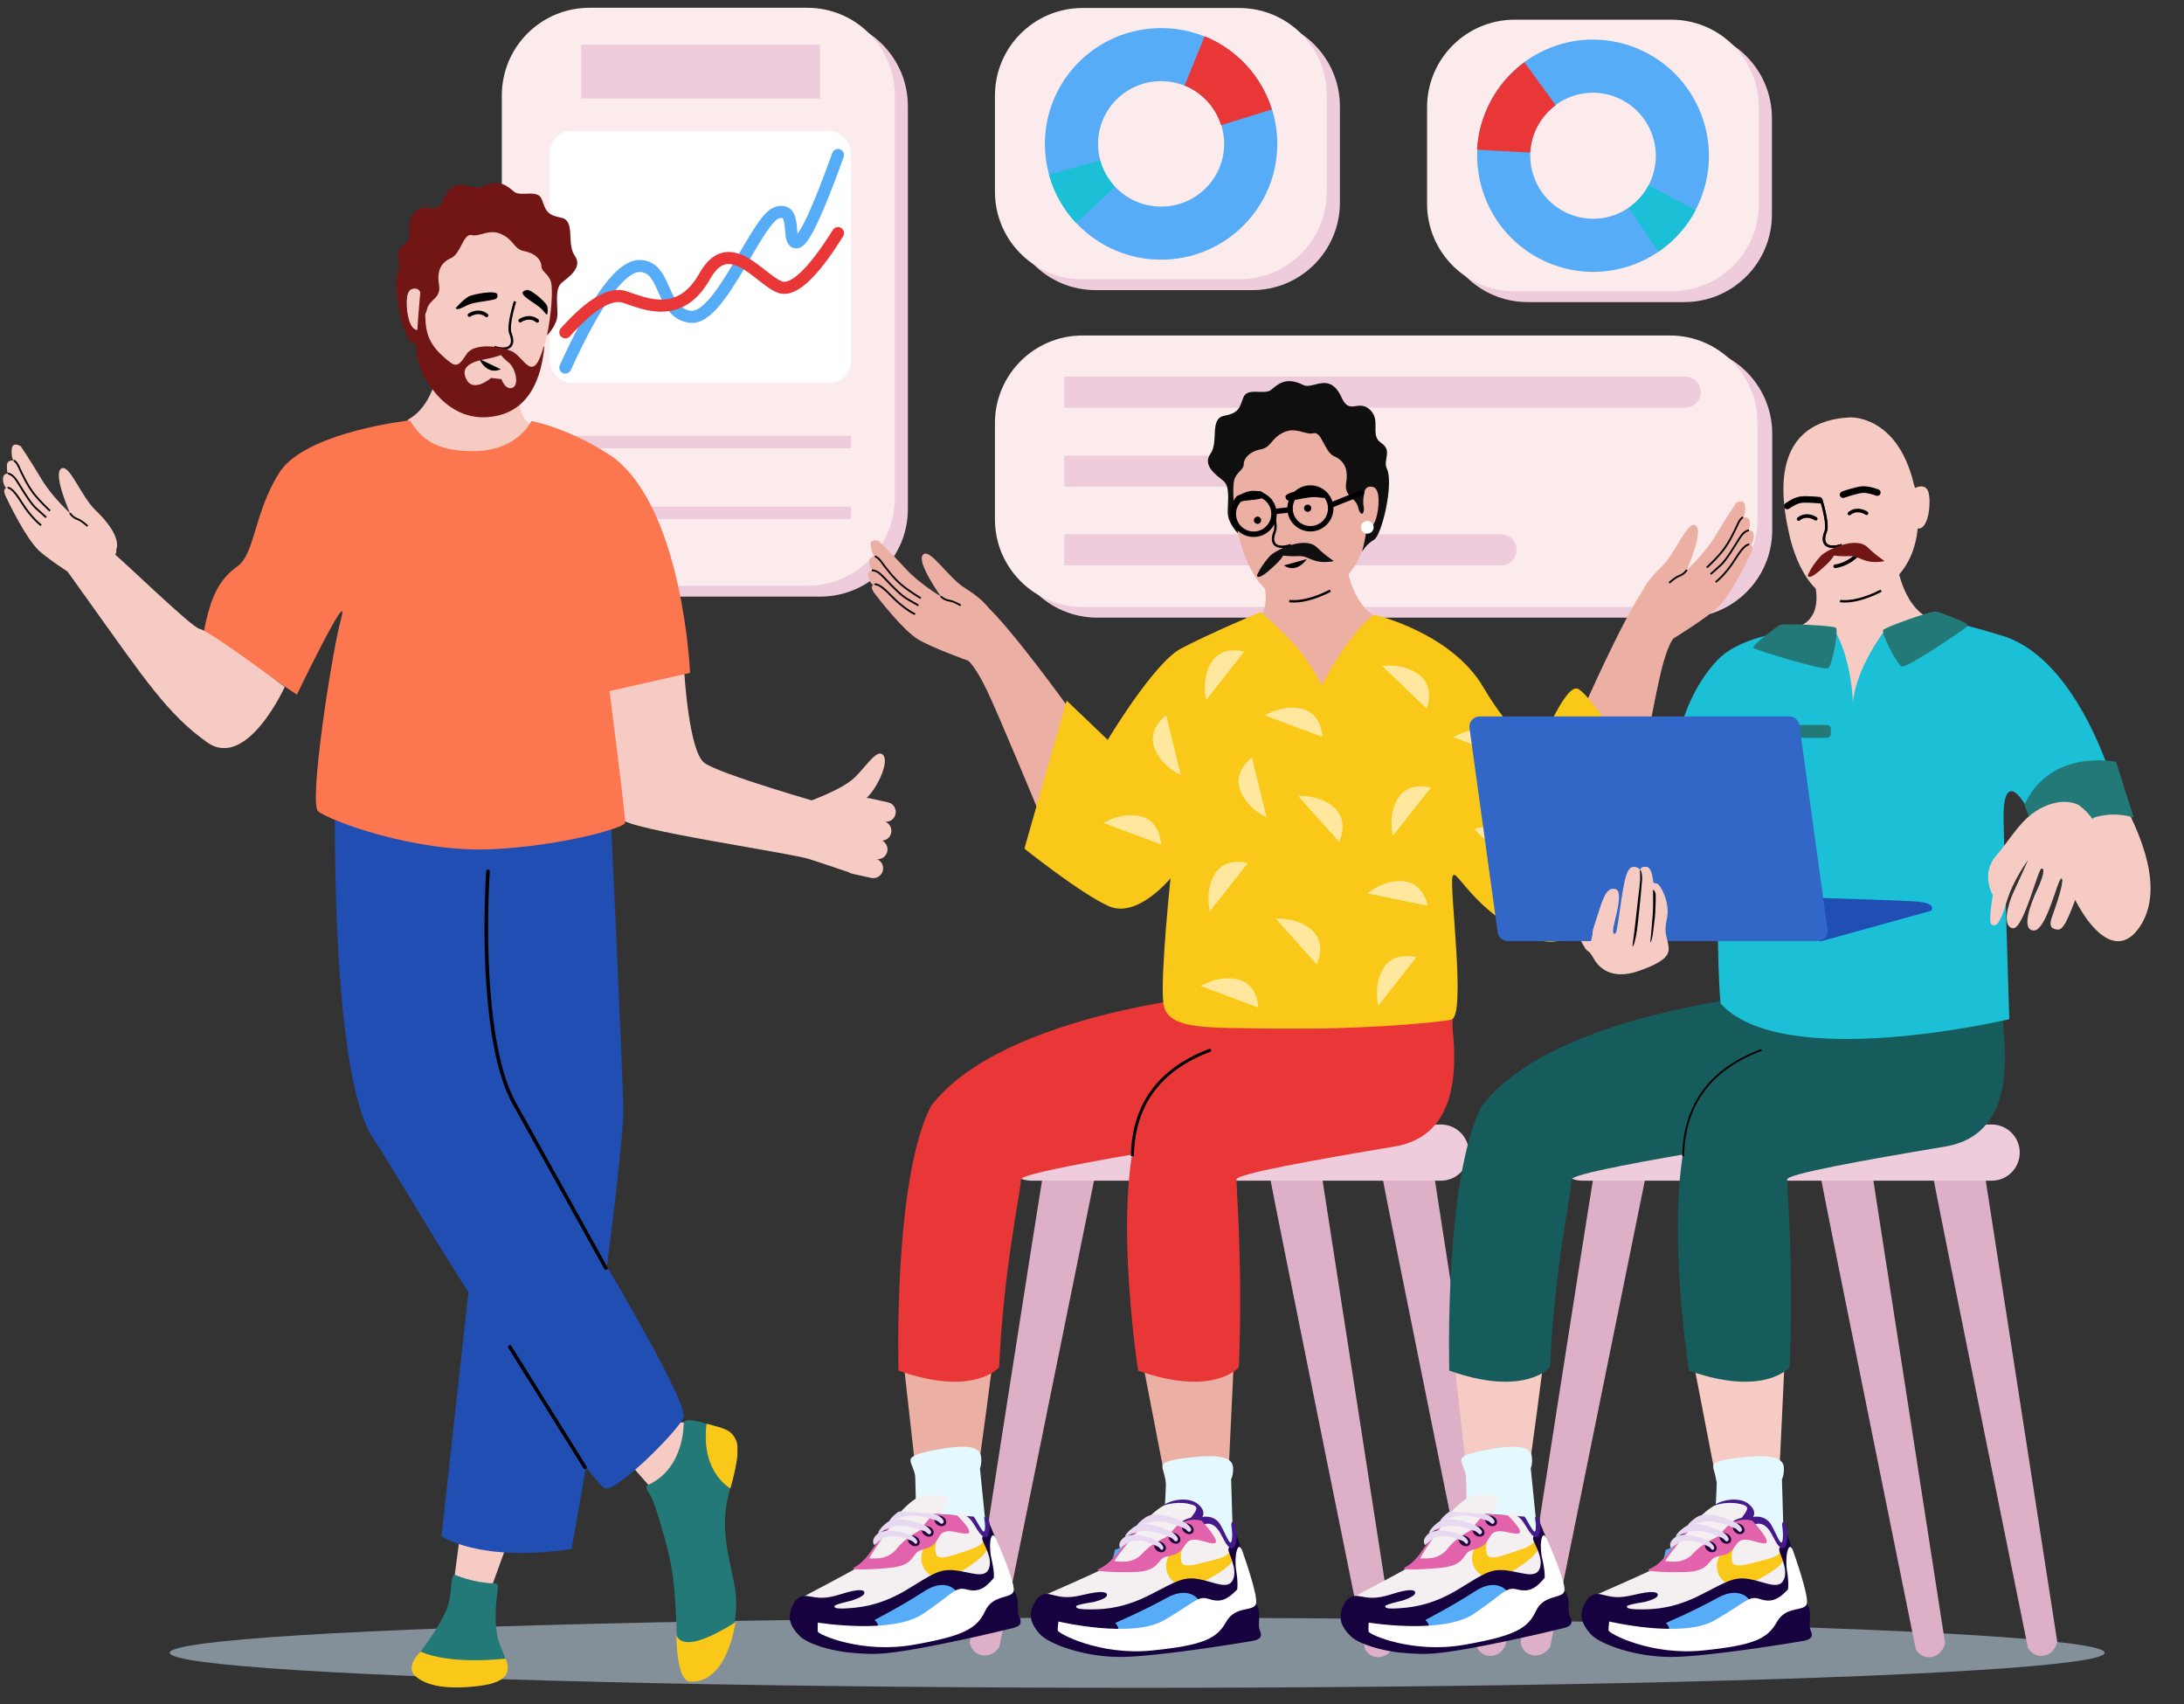 <svg viewBox="99.075 470.128 3616.237 2820.769" xmlns="http://www.w3.org/2000/svg" xmlns:xlink="http://www.w3.org/1999/xlink" overflow="visible" width="100%" height="100%"><rect x="99.075" y="470.128" width="3616.237" height="2820.769" fill="#333333" stroke="none"/><defs><polygon id="masterspot-illustrationbrainstorming-path-1" points="0 280.06 382.455 280.06 382.455 519.503 0 519.503"/><polygon id="masterspot-illustrationbrainstorming-path-3" points="0.596 0.899 1049.751 0.899 1049.751 691 0.596 691"/><polygon id="masterspot-illustrationbrainstorming-path-5" points="0.328 0.405 215.919 0.405 215.919 152.989 0.328 152.989"/><polygon id="masterspot-illustrationbrainstorming-path-7" points="0 0.708 250.515 0.708 250.515 222 0 222"/><polygon id="masterspot-illustrationbrainstorming-path-9" points="0 280.06 382.455 280.06 382.455 519.503 0 519.503"/><polygon id="masterspot-illustrationbrainstorming-path-11" points="0.181 0.155 298.704 0.155 298.704 343 0.181 343"/><polygon id="masterspot-illustrationbrainstorming-path-13" points="0.55 0.388 141.312 0.388 141.312 92.089 0.55 92.089"/><polygon id="masterspot-illustrationbrainstorming-path-15" points="0 0.073 432.276 0.073 432.276 402 0 402"/><polygon id="masterspot-illustrationbrainstorming-path-17" points="0 0.824 77.732 0.824 77.732 24.534 0 24.534"/><polygon id="masterspot-illustrationbrainstorming-path-19" points="0.529 0.46 51.522 0.46 51.522 17.648 0.529 17.648"/></defs><g id="Master/Spot Illustration/Brainstorming" stroke="none" stroke-width="1" fill="none" fill-rule="evenodd"><ellipse id="Floor" fill="#D5ECFF" opacity=".5" cx="1982" cy="3206" rx="1602" ry="58"/><g id="Computer-Screen" transform="translate(930, 483)"><g id="Stats-and-Graphs"><g id="Graph-4" transform="translate(816, 542)"><path d="M576.579,-388.421 L735.821,-388.421 C815.902,-388.421 880.821,-323.503 880.821,-243.421 L880.821,729.241 C880.821,809.322 815.902,874.241 735.821,874.241 L576.579,874.241 C496.497,874.241 431.579,809.322 431.579,729.241 L431.579,-243.421 C431.579,-323.503 496.497,-388.421 576.579,-388.421 Z" id="Rectangle-Copy-13" fill="#EECCDC" transform="translate(656.2, 242.91) rotate(-270) translate(-656.2, -242.91)"/><path d="M552.184,-406.245 L711.426,-406.245 C791.507,-406.245 856.426,-341.327 856.426,-261.245 L856.426,711.426 C856.426,791.507 791.507,856.426 711.426,856.426 L552.184,856.426 C472.103,856.426 407.184,791.507 407.184,711.426 L407.184,-261.245 C407.184,-341.327 472.103,-406.245 552.184,-406.245 Z" id="Rectangle-Copy-15" fill="#FCEBEC" transform="translate(631.805, 225.09) rotate(-270) translate(-631.805, -225.09)"/><g id="Group" transform="translate(115.385, 68.465)" fill="#EECCDC"><path d="M5.0636061e-12,-5.26000195e-13 L1027.963,-5.26000195e-13 C1042.208,-4.32693813e-13 1053.757,11.548 1053.757,25.794 C1053.757,40.04 1042.208,51.588 1027.963,51.588 L5.0636061e-12,51.588 L5.0636061e-12,51.588 L5.0636061e-12,-5.26000195e-13 Z" id="Rectangle"/><path d="M-3.5135226e-12,130.839 L468.697,130.839 C482.943,130.839 494.491,142.388 494.491,156.634 C494.491,170.879 482.943,182.428 468.697,182.428 L-3.5135226e-12,182.428 L-3.5135226e-12,182.428 L-3.5135226e-12,130.839 Z" id="Rectangle-Copy"/><path d="M6.35534235e-12,260.931 L723.052,260.931 C737.298,260.931 748.847,272.48 748.847,286.725 C748.847,300.971 737.298,312.519 723.052,312.519 L6.35534235e-12,312.519 L6.35534235e-12,312.519 L6.35534235e-12,260.931 Z" id="Rectangle-Copy-2"/></g></g><g id="Graph-3" transform="translate(1532, 0)"><path d="M216.481,-12.335 L376.119,-12.335 C456.2,-12.335 521.119,52.584 521.119,132.665 L521.119,392.065 C521.119,472.146 456.2,537.065 376.119,537.065 L216.481,537.065 C136.4,537.065 71.481,472.146 71.481,392.065 L71.481,132.665 C71.481,52.584 136.4,-12.335 216.481,-12.335 Z" id="Rectangle-Copy-14" fill="#EECCDC" transform="translate(296.3, 262.365) rotate(-270) translate(-296.3, -262.365)"/><path d="M194.881,-30.17 L354.518,-30.17 C434.6,-30.17 499.518,34.749 499.518,114.83 L499.518,374.23 C499.518,454.311 434.6,519.23 354.518,519.23 L194.881,519.23 C114.8,519.23 49.881,454.311 49.881,374.23 L49.881,114.83 C49.881,34.749 114.8,-30.17 194.881,-30.17 Z" id="Rectangle-Copy-16" fill="#FCEBEC" transform="translate(274.7, 244.53) rotate(-270) translate(-274.7, -244.53)"/><path d="M274.822,53.158 C381.018,53.158 467.106,139.02 467.106,244.936 C467.106,350.852 381.018,436.714 274.822,436.714 C168.627,436.714 82.539,350.852 82.539,244.936 C82.539,139.02 168.627,53.158 274.822,53.158 Z M274.822,141.041 C217.197,141.041 170.482,187.556 170.482,244.936 C170.482,302.316 217.197,348.831 274.822,348.831 C332.448,348.831 379.162,302.316 379.162,244.936 C379.162,187.556 332.448,141.041 274.822,141.041 Z" id="Combined-Shape-Copy-4" fill="#56ACF6" transform="translate(274.822, 244.936) rotate(-109) translate(-274.822, -244.936)"/><path d="M211.811,221.683 L127.735,247.681 C118.459,217.846 96.126,193.752 67.411,182.064 L100.608,100.389 C153.575,121.991 194.754,166.535 211.811,221.683 Z" id="Combined-Shape-Copy-5" fill="#E93737" transform="translate(139.611, 174.035) rotate(-109) translate(-139.611, -174.035)"/><path d="M447.054,334.662 L382.734,394.811 C361.807,372.393 346.172,344.963 337.819,314.515 L422.567,290.885 C427.091,307.494 435.621,322.453 447.054,334.662 Z" id="Combined-Shape-Copy-6" fill="#1BC0D7" transform="translate(392.437, 342.848) rotate(-109) translate(-392.437, -342.848)"/></g><g id="Graph-2" transform="translate(816, 0)"><path d="M217.399,-31.894 L376.48,-31.894 C456.561,-31.894 521.48,33.025 521.48,113.106 L521.48,372.589 C521.48,452.67 456.561,517.589 376.48,517.589 L217.399,517.589 C137.317,517.589 72.399,452.67 72.399,372.589 L72.399,113.106 C72.399,33.025 137.317,-31.894 217.399,-31.894 Z" id="Rectangle-Copy-14" fill="#EECCDC" transform="translate(296.939, 242.848) rotate(-270) translate(-296.939, -242.848)"/><path d="M195.688,-49.828 L354.769,-49.828 C434.85,-49.828 499.769,15.091 499.769,95.172 L499.769,354.657 C499.769,434.738 434.85,499.657 354.769,499.657 L195.688,499.657 C115.607,499.657 50.688,434.738 50.688,354.657 L50.688,95.172 C50.688,15.091 115.607,-49.828 195.688,-49.828 Z" id="Rectangle-Copy-16" fill="#FCEBEC" transform="translate(275.229, 224.914) rotate(-270) translate(-275.229, -224.914)"/><path d="M275.603,33.625 C381.86,33.625 467.997,119.435 467.997,225.288 C467.997,331.14 381.86,416.951 275.603,416.951 C169.347,416.951 83.209,331.14 83.209,225.288 C83.209,119.435 169.347,33.625 275.603,33.625 Z M275.603,121.455 C217.945,121.455 171.203,167.943 171.203,225.288 C171.203,282.633 217.945,329.121 275.603,329.121 C333.262,329.121 380.003,282.633 380.003,225.288 C380.003,167.943 333.262,121.455 275.603,121.455 Z" id="Combined-Shape-Copy-4" fill="#56ACF6"/><path d="M459.014,168.297 L374.889,194.278 C365.608,164.462 343.263,140.382 314.531,128.702 L347.747,47.075 C400.745,68.664 441.947,113.182 459.014,168.297 Z" id="Combined-Shape-Copy-5" fill="#E93737"/><path d="M199.245,296.313 L134.888,356.426 C113.949,334.021 98.304,306.607 89.947,276.177 L174.743,252.562 C179.27,269.161 187.805,284.111 199.245,296.313 Z" id="Combined-Shape-Copy-6" fill="#1BC0D7"/></g><g id="Graph-1"><g id="Group-27"><path d="M13.665,170.967 L680.373,170.967 C760.454,170.967 825.373,235.886 825.373,315.967 L825.373,676.641 C825.373,756.722 760.454,821.641 680.373,821.641 L13.665,821.641 C-66.417,821.641 -131.335,756.722 -131.335,676.641 L-131.335,315.967 C-131.335,235.886 -66.417,170.967 13.665,170.967 Z" id="Rectangle-Copy-14" fill="#EECCDC" transform="translate(347.019, 496.304) rotate(-270) translate(-347.019, -496.304)"/><path d="M-8.027,153.027 L658.693,153.027 C738.774,153.027 803.693,217.945 803.693,298.027 L803.693,658.693 C803.693,738.774 738.774,803.693 658.693,803.693 L-8.027,803.693 C-88.108,803.693 -153.027,738.774 -153.027,658.693 L-153.027,298.027 C-153.027,217.945 -88.108,153.027 -8.027,153.027 Z" id="Rectangle-Copy-16" fill="#FCEBEC" transform="translate(325.333, 478.36) rotate(-270) translate(-325.333, -478.36)"/></g><rect id="Rectangle" fill="#FFF" x="79.784" y="203.633" width="498.414" height="417.589" rx="36"/><path d="M278.734,465.604 L279.608,467.547 C284.666,478.709 288.174,484.979 292.679,490.264 C298.267,496.821 304.693,500.512 313.306,501.587 C321.432,502.602 332.619,495.141 346.185,478.75 L347.298,477.392 C357.947,464.293 368.858,447.537 384.064,421.835 L387.227,416.46 C391.55,409.084 400.069,394.511 402.708,390.055 L404.709,386.687 C410.257,377.381 414.801,370.049 419.068,363.598 L419.443,363.031 C432.503,343.367 442.536,332.491 453.175,329.391 C465.719,325.737 475.956,328.788 482.006,338.017 C485.786,343.783 487.347,350.4 488.388,360.855 L488.818,365.65 L489.091,368.838 C489.263,370.773 489.423,372.356 489.585,373.681 L489.653,374.218 L489.993,373.755 L490.246,373.402 L490.748,372.687 C494.548,367.2 499.137,358.87 504.417,347.793 L505.444,345.625 C516.591,321.895 530.526,286.753 547.197,240.285 C549.062,235.087 554.788,232.385 559.986,234.25 C565.185,236.115 567.887,241.841 566.022,247.039 L563.949,252.799 C547.645,297.94 533.952,332.2 522.821,355.662 L522.471,356.4 C516.629,368.655 511.453,378.013 506.84,384.575 L506.534,385.008 C500.468,393.521 494.877,398.241 487.688,398.241 C479.337,398.241 474.034,392.89 471.54,385.05 L471.371,384.505 C470.19,380.608 469.695,376.849 469.03,369.008 L468.596,363.98 L468.497,362.954 C467.761,355.566 466.76,351.24 465.279,348.981 C464.852,348.329 464.589,348.122 464.207,348.008 C463.247,347.722 461.492,347.8 458.769,348.593 C454.435,349.856 446.464,358.497 436.104,374.095 L435.051,375.691 C430.925,381.981 426.431,389.275 420.88,398.622 L415.733,407.363 C410.962,415.499 404.211,427.048 402.358,430.189 L399.631,434.795 C384.243,460.68 373.048,477.661 361.592,491.502 C344.045,512.703 327.782,523.549 310.829,521.433 C297.056,519.714 286.172,513.462 277.457,503.238 C271.321,496.038 267.062,488.374 261.128,475.221 L258.137,468.511 C252.645,456.208 249.466,450.322 245.294,445.502 C240.549,440.019 235.342,437.458 227.975,437.458 C216.738,437.458 201.05,449.723 182.298,475.384 C162.29,502.762 139.556,544.244 114.223,599.717 C111.929,604.741 105.997,606.954 100.973,604.659 C95.949,602.365 93.736,596.433 96.031,591.409 C149.113,475.172 191.29,417.458 227.975,417.458 C241.366,417.458 252,422.687 260.418,432.414 L260.989,433.082 C266.444,439.553 270.175,446.464 276.064,459.608 L278.734,465.604 Z" id="Path-8" fill="#56ACF6" fill-rule="nonzero"/><path d="M548.134,367.693 C551.065,363.012 557.236,361.593 561.917,364.525 C566.598,367.456 568.016,373.626 565.085,378.307 C519.84,450.564 485.055,482.616 456.273,471.445 C450.766,469.308 445.025,465.883 438.054,460.863 L436.707,459.884 C434.737,458.441 432.647,456.86 430.195,454.965 L419.92,446.95 L418.06,445.514 C402.17,433.309 392.006,427.249 382.182,425.015 C368.347,421.868 356.838,427.925 345.136,448.452 L344.782,449.079 C327.104,480.52 304.797,497.393 278.378,501.825 C258.617,505.141 240.087,501.853 214.209,493.062 L200.819,488.399 C182.184,481.965 152.231,499.604 112.577,543.891 C108.893,548.006 102.571,548.355 98.456,544.67 C94.342,540.986 93.993,534.664 97.677,530.55 C142.322,480.688 178.339,459.478 207.347,469.494 L219.772,473.828 C243.22,481.857 259.206,484.763 275.069,482.101 C295.046,478.749 312.173,465.913 326.903,440.064 L327.348,439.277 C343.249,410.996 363.365,400.224 386.617,405.513 C400.103,408.58 412.072,415.695 430.148,429.579 L434.177,432.705 C436.647,434.634 440.271,437.47 441.303,438.271 L443.452,439.931 C445.67,441.636 447.557,443.051 449.335,444.339 L449.743,444.634 C455.456,448.749 459.899,451.399 463.509,452.8 C470.086,455.353 480.134,451.423 493.751,438.875 C509.096,424.735 527.297,400.969 548.134,367.693 Z" id="Path-10" fill="#E93737" fill-rule="nonzero"/><rect id="Rectangle" fill="#EECCDC" x="131.409" y="60.996" width="395.165" height="89.148"/><rect id="Rectangle-Copy-20" fill="#EECCDC" x="79.784" y="708.494" width="498.414" height="20.645"/><rect id="Rectangle-Copy-22" fill="#EECCDC" x="79.784" y="825.794" width="498.414" height="20.645"/></g></g></g><g id="Chair-2" transform="translate(1704, 2331)"><path d="M125.525,62.733 C113.785,130.238 0.786,858.126 0.786,858.126 C0.786,858.126 3.335,876.508 21.718,879.212 C40.102,881.915 49.834,865.154 49.834,865.154 L209.199,80.42 L125.525,62.733 Z" id="Fill-52" fill="#DDB0C8"/><path d="M496.363,79.972 C508.766,147.359 655.246,869.253 655.246,869.253 C655.246,869.253 664.012,885.611 682.192,881.77 C700.372,877.93 703.686,858.833 703.686,858.833 L580.977,67.539 L496.363,79.972 Z" id="Fill-53" fill="#DDB0C8"/><path d="M682.106,77.774 C694.509,145.161 840.989,867.055 840.989,867.055 C840.989,867.055 849.755,883.413 867.935,879.573 C886.115,875.732 889.429,856.635 889.429,856.635 L766.72,65.341 L682.106,77.774 Z" id="Fill-54" fill="#DDB0C8"/><path d="M780.843,93.551 L102.934,93.551 C77.256,93.551 56.44,72.735 56.44,47.057 C56.44,21.38 77.256,0.564 102.934,0.564 L780.843,0.564 C806.521,0.564 827.337,21.38 827.337,47.057 C827.337,72.735 806.521,93.551 780.843,93.551" id="Fill-55" fill="#EECCDC"/></g><g transform="translate(2218, 1860) scale(-1, 1) translate(-2218, -1860) translate(1053, 506) scale(1 1)" id="Master/Character/Sitting On Chair"><defs><polygon id="mastercharactersitting-on-chair-path-1" points="0 280.06 382.455 280.06 382.455 519.503 0 519.503"/></defs><g id="Master/Character/Sitting On Chair" stroke="none" stroke-width="1" fill="none" fill-rule="evenodd"><g id="Lower Body/Sitting On Chair" transform="translate(876, 1607) scale(1 1)"><defs><polygon id="lower-bodysitting-on-chair4-path-1" points="0 280.06 382.455 280.06 382.455 519.503 0 519.503"/></defs><g id="Lower Body/Sitting On Chair/4" stroke="none" stroke-width="1" fill="none" fill-rule="evenodd"><g id="Group-68"><g id="Group-3" transform="translate(895.534, 840.478) rotate(-4) translate(-895.534, -840.478) translate(704.034, 580.478)"><polygon id="Fill-2" fill="#56ACF6" points="90.998 401.825 156.753 473.612 264.736 472.406 258.101 443.449 129.606 390.966"/><path d="M76.096,0.964 C74.738,10.515 88.079,204.961 88.079,204.961 C88.079,204.961 121.782,210.464 189.187,221.471 L229.668,0.964 L76.096,0.964 Z" id="Fill-34" fill="#ecafa3"/><path d="M66.298,309.676 C66.761,306.419 85.303,199.42 85.303,199.42 C85.303,199.42 82.694,194.398 84.455,182.024 C86.215,169.65 95.047,158.945 147.152,171.008 C199.258,183.071 201.588,190.046 200.847,195.257 C200.106,200.467 192.485,212.008 191.28,220.475 C190.075,228.942 182.962,311.652 182.962,311.652 L66.298,309.676 Z" id="Fill-36" fill="#E4F9FF"/><path d="M65.354,305.337 L49.706,390.838 L120.301,382.506 L184.205,414.052 L281.628,457.511 L365.733,454.673 L363.719,432.951 C363.719,432.951 291.448,388.476 274.291,376.339 C257.133,364.201 251.281,344.745 251.281,344.745 L225.952,302.059 C225.952,302.059 198.907,256.512 175.148,251.088 C151.39,245.664 130.556,248.425 134.455,258.382 C138.353,268.34 148.496,286.136 148.496,286.136 L105.214,274.256 L78.214,303.121 L71.121,309.88 L73.415,315.151" id="Fill-38" fill="#F4F0F1"/><path d="M71.203,318.379 C71.203,318.379 69.759,326.026 93.755,335.508 C117.751,344.99 143.249,358.969 147.939,346.071 C152.63,333.174 147.424,319.582 147.424,319.582 L168.776,337.611 C168.776,337.611 177.884,356.399 164.799,373.1 C151.715,389.801 121.926,388.42 121.926,388.42 L110.123,376.032 C110.123,376.032 72.272,351.015 64.916,334.976 C57.559,318.937 71.203,318.379 71.203,318.379" id="Fill-40" fill="#F9C818"/><mask id="lower-bodysitting-on-chair4-mask-2" fill="#ffffff"><use xlink:href="#lower-bodysitting-on-chair4-path-1" fill="#ffffff"/></mask><g id="Clip-43"/><path d="M64.909,286.331 C64.909,286.331 31.329,352.55 33.925,351.751 C36.521,350.952 55.057,318.708 54.841,331.528 C54.623,344.35 45.084,360.107 45.828,374.428 C45.828,374.428 56.58,409.639 64.454,410.759 C72.329,411.879 110.744,404.674 110.744,404.674 C110.744,404.674 129.509,383.549 163.53,409.4 C197.552,435.252 241.915,462.266 241.915,462.266 C241.915,462.266 235.983,466.574 235.462,470.931 C234.941,475.286 237.321,481.436 237.321,481.436 L99.242,451.568 L27.707,395.481 L18.345,395.813 C18.345,395.813 9.357,400.523 7.503,415.896 C5.649,431.269 6.071,435.321 3.419,439.935 C0.766,444.548 -5.843,453.588 11.955,459.446 C29.752,465.305 163.511,507.286 223.093,516.427 C282.675,525.566 345.364,512.858 363.148,497.756 C380.933,482.653 384.419,469.841 381.57,457.126 C378.721,444.411 372.411,428.883 355.02,430.531 C337.629,432.181 327.612,434.347 300.047,423.377 C272.48,412.407 261.271,412.675 261.815,419.137 C262.358,425.598 282.697,433.145 282.697,433.145 C282.697,433.145 310.132,441.304 309.742,444.041 C309.352,446.778 308.218,449.143 283.077,445.435 C257.936,441.726 228.039,434.084 189.996,407.129 C151.952,380.174 140.829,369.877 114.529,370.977 C88.229,372.078 64.003,382.431 58.704,363.521 C53.405,344.612 73.115,321.413 73.415,315.151 C73.714,308.89 65.354,305.337 65.354,305.337 L65.414,280.06" id="Fill-42" fill="#15023F" mask="url(#lower-bodysitting-on-chair4-mask-2)"/><path d="M69.59,270.926 C69.59,270.926 68.551,272.113 65.413,280.061 C62.276,288.008 59.634,312.995 68.422,312.786 C77.211,312.576 85.248,295.837 93.673,286.635 C102.099,277.433 112.061,275.383 120.086,280.539 C128.111,285.695 160.487,285.956 160.487,285.956 C160.487,285.956 152.876,270.68 124.261,268.401 C124.261,268.401 104.491,260.281 91.382,277.848 C78.273,295.413 69.797,313.186 70.011,297.655 C70.195,284.282 74.959,276.417 74.397,271.653 C73.834,266.887 69.59,270.926 69.59,270.926" id="Fill-45" fill="#451989" mask="url(#lower-bodysitting-on-chair4-mask-2)"/><path d="M282.481,380.556 C282.481,380.556 267.06,381.746 223.005,374.47 C178.953,367.184 190.189,347.763 172.481,341.173 C154.771,334.594 152.877,333.638 144.175,316.128 C135.485,298.619 109.481,312.213 97.804,308.522 C86.12,304.82 123.981,274.611 123.981,274.611 C123.981,274.611 143.585,270.784 160.487,285.954 C165.243,290.227 174.418,304.976 177.262,308.481 C180.097,311.986 198.272,320.055 213.402,342.004 C228.53,363.963 252.277,359.705 256.827,361.302 C261.366,362.908 225.291,304.576 225.291,304.576 L225.752,299.056 C225.752,299.056 248.14,337.512 259.208,354.722 C270.284,371.933 280.059,376.707 281.813,377.795 C283.556,378.891 282.481,380.556 282.481,380.556" id="Fill-47" fill="#E263AB" mask="url(#lower-bodysitting-on-chair4-mask-2)"/><path d="M47.939,319.085 C47.939,319.085 14.827,382.146 15.385,397.179 C15.943,412.213 48.616,404.848 60.098,434.429 C71.581,464.01 90.851,477.968 175.143,498.81 C259.434,519.65 333.663,492.693 334.368,487.735 C335.073,482.777 335.185,473.098 335.185,473.098 C335.185,473.098 210.899,484.505 162.363,446.408 C113.827,408.312 112.817,397.63 93.343,401.183 C73.869,404.736 63.064,397.72 49.714,378.96 C49.714,378.96 48.883,369.989 55.892,347.381 C62.902,324.772 60.46,291.639 47.939,319.085" id="Fill-49" fill="#FFF" mask="url(#lower-bodysitting-on-chair4-mask-2)"/><path d="M125.258,271.318 C125.258,271.318 115.626,259.248 133.734,248.205 C151.841,237.162 182.016,248.425 190.58,258.884 C190.58,258.884 173.504,248.998 151.35,249.738 C129.196,250.478 133.921,257.148 142.943,273.509 L123.237,269.572" id="Fill-51" fill="#451989" mask="url(#lower-bodysitting-on-chair4-mask-2)"/><path d="M153.779,286.068 C155.878,289.995 153.477,295.369 148.419,298.073 C143.36,300.778 137.557,299.787 135.459,295.861 C133.36,291.935 135.76,286.56 140.819,283.856 C145.878,281.152 151.68,282.142 153.779,286.068" id="Fill-53" fill="#1F003C" mask="url(#lower-bodysitting-on-chair4-mask-2)"/><path d="M138.641,292.009 C138.641,292.009 140.351,284.04 156.224,279.815 C172.096,275.589 201.987,269.035 216.68,282.219 C231.373,295.403 229.601,300.769 229.601,300.769 C229.601,300.769 218.724,293.171 210.149,289.646 C201.574,286.121 189.751,284.152 177.73,285.612 C165.708,287.071 153.608,290.104 149.675,291.417 C145.743,292.731 141.652,300.217 138.641,292.009" id="Fill-55" fill="#E8D9F3" mask="url(#lower-bodysitting-on-chair4-mask-2)"/><path d="M173.358,304.846 C175.457,308.773 173.057,314.147 167.998,316.851 C162.939,319.556 157.136,318.565 155.039,314.639 C152.94,310.713 155.339,305.338 160.398,302.634 C165.458,299.93 171.259,300.92 173.358,304.846" id="Fill-57" fill="#1F003C" mask="url(#lower-bodysitting-on-chair4-mask-2)"/><path d="M158.221,310.786 C158.221,310.786 159.908,302.814 175.197,298.506 C190.486,294.197 219.269,287.486 233.328,300.579 C247.388,313.673 245.655,319.045 245.655,319.045 C245.655,319.045 235.235,311.512 227.006,308.036 C218.779,304.56 207.419,302.657 195.85,304.181 C184.28,305.705 172.625,308.801 168.835,310.135 C165.046,311.469 161.072,318.972 158.221,310.786" id="Fill-59" fill="#E8D9F3" mask="url(#lower-bodysitting-on-chair4-mask-2)"/><path d="M195.224,322.211 C197.323,326.137 194.923,331.511 189.864,334.216 C184.805,336.92 179.003,335.929 176.905,332.003 C174.806,328.077 177.205,322.702 182.264,319.998 C187.324,317.294 193.125,318.284 195.224,322.211" id="Fill-61" fill="#1F003C" mask="url(#lower-bodysitting-on-chair4-mask-2)"/><path d="M180.039,328.482 C180.039,328.482 181.499,321.313 193.727,317.228 C205.954,313.144 236.445,308.741 247.441,320.27 C258.436,331.799 250.674,338.668 250.674,338.668 C250.674,338.668 241.307,328.007 234.81,325.013 C228.314,322.018 219.304,320.478 210.076,322.012 C200.849,323.547 191.529,326.493 188.495,327.743 C185.46,328.994 182.188,335.776 180.039,328.482" id="Fill-63" fill="#E8D9F3" mask="url(#lower-bodysitting-on-chair4-mask-2)"/></g><g id="Group-67" transform="translate(0, 0.06)"><g id="Group-44" transform="translate(651, 860)"/><path d="M3.181,0.942 C3.181,0.942 -3,188.499 30.423,177.385 C30.423,177.385 212.422,195.445 256.88,202.391 C279.247,205.886 322.024,232.656 455.899,254.99 C589.773,277.325 717.417,300.348 717.417,309.322 C717.417,327.384 746.578,459.14 753.524,620.3 C753.524,620.3 795.204,670.314 920.241,625.857 C920.241,625.857 929.304,310.758 866.785,188.499 C747.406,30.118 369.004,0.942 369.004,0.942 L3.181,0.942 Z" id="Fill-65" fill="#E93737"/><g id="Group-2" transform="translate(320, 556.94)"><path d="M43.337,13.507 C43.337,23.153 55.285,269.9 55.285,269.9 L152.716,278.852 L206.575,-2.84217094e-14 L43.337,13.507 Z" id="Fill-4" fill="#ecafa3"/><g id="Group" transform="translate(0, 210.545)"><polygon id="Fill-1" fill="#56ACF6" points="74.703 113.497 140.458 185.285 248.441 184.079 241.806 155.122 113.311 102.639"/><polygon id="Fill-3" fill="#56ACF6" points="74.969 226.773 140.724 298.561 248.707 297.355 242.072 268.398 113.577 215.915"/><path d="M46.142,149.748 C46.142,146.459 49.431,37.915 49.431,37.915 C49.431,37.915 46.142,33.31 46.142,20.811 C46.142,8.311 53.378,-3.529 106.663,1.075 C159.949,5.681 163.238,12.259 163.238,17.521 C163.238,22.784 157.318,35.283 157.318,43.835 C157.318,52.388 161.922,135.275 161.922,135.275 L46.142,149.748 Z" id="Fill-6" fill="#E4F9FF"/><path d="M44.596,145.585 L41.145,232.438 L109.864,214.247 L177.572,236.481 L280.145,265.787 L363.012,251.134 L357.959,229.911 C357.959,229.911 280.145,196.058 261.45,186.457 C242.754,176.856 234.22,158.418 234.22,158.418 L203.132,119.725 C203.132,119.725 169.943,78.439 145.658,76.416 C121.372,74.392 101.134,80.059 106.396,89.368 C111.658,98.677 124.205,114.867 124.205,114.867 L79.683,109.2 L57.016,141.581 L50.945,149.272 L53.958,154.167" id="Fill-8" fill="#F4F0F1"/><path d="M52.225,157.674 C52.225,157.674 51.871,165.448 76.963,171.456 C102.056,177.465 129.269,187.713 132.096,174.283 C134.923,160.855 127.855,148.131 127.855,148.131 L151.534,162.975 C151.534,162.975 163.196,180.292 152.594,198.669 C141.992,217.047 112.305,219.874 112.305,219.874 L98.875,209.272 C98.875,209.272 57.879,189.834 48.337,174.99 C38.795,160.148 52.225,157.674 52.225,157.674" id="Fill-10" fill="#F9C818"/><path d="M41.479,126.831 C41.479,126.831 17.559,197.119 20.017,195.963 C22.475,194.807 36.286,160.272 37.875,172.996 C39.466,185.72 32.242,202.664 34.995,216.737 C34.995,216.737 50.597,250.083 58.551,250.083 C66.505,250.083 103.523,237.54 103.523,237.54 C103.523,237.54 119.125,213.983 156.449,234.787 C193.772,255.59 241.497,276.087 241.497,276.087 C241.497,276.087 236.231,281.187 236.329,285.573 C236.426,289.96 239.648,295.714 239.648,295.714 L98.739,285.587 L20.018,240.134 L10.796,241.78 C10.796,241.78 2.562,247.709 2.891,263.189 C3.22,278.67 4.208,282.623 2.232,287.563 C0.256,292.504 -5.014,302.386 13.431,305.679 C31.875,308.973 170.213,331.699 230.489,332.358 C290.764,333.018 351.04,311.607 366.52,294.151 C382,276.694 383.648,263.519 379.037,251.332 C374.425,239.145 365.992,224.66 349.006,228.741 C332.02,232.823 322.409,236.378 293.573,229.399 C264.737,222.421 253.676,224.265 255.124,230.585 C256.573,236.905 277.772,241.514 277.772,241.514 C277.772,241.514 306.082,245.727 306.082,248.492 C306.082,251.257 305.291,253.759 279.878,253.627 C254.466,253.495 223.791,250.141 182.331,228.811 C140.87,207.481 128.408,198.854 102.525,203.647 C76.642,208.44 54.115,222.101 46.207,204.127 C38.297,186.152 54.543,160.409 53.958,154.167 C53.374,147.926 44.596,145.585 44.596,145.585 L41.096,120.553" id="Fill-12" fill="#15023F"/><path d="M43.945,110.92 C43.945,110.92 43.084,112.243 41.096,120.553 C39.109,128.862 40.012,153.973 48.684,152.527 C57.355,151.083 62.956,133.379 70.001,123.082 C77.046,112.785 86.621,109.353 95.292,113.327 C103.963,117.301 136.053,113.001 136.053,113.001 C136.053,113.001 126.367,98.948 97.716,100.722 C97.716,100.722 77,95.468 66.495,114.704 C55.989,133.941 50.101,152.731 48.126,137.325 C46.425,124.059 50.034,115.602 48.806,110.963 C47.579,106.324 43.945,110.92 43.945,110.92" id="Fill-14" fill="#451989"/><path d="M270.153,189.479 C270.153,189.479 255.052,192.83 210.413,191.83 C165.773,190.82 174.163,170.009 155.703,165.979 C137.243,161.959 135.233,161.28 124.153,145.169 C113.083,129.059 89.253,146.179 77.173,144.169 C65.083,142.149 98.313,106.91 98.313,106.91 C98.313,106.91 117.183,100.36 136.052,113 C141.363,116.559 152.523,129.87 155.833,132.939 C159.133,136.009 178.262,141.439 196.333,161.04 C214.403,180.649 237.313,173.089 242.043,174.03 C246.762,174.979 202.833,122.309 202.833,122.309 L202.512,116.78 C202.512,116.78 230.092,151.7 243.473,167.179 C256.863,182.66 267.213,186.009 269.103,186.839 C270.983,187.679 270.153,189.479 270.153,189.479" id="Fill-16" fill="#E263AB"/><path d="M29.29,161.649 C29.29,161.649 5.389,228.744 8.059,243.549 C10.728,258.355 42.038,246.462 57.571,274.131 C73.105,301.8 94.149,312.906 180.536,321.67 C266.922,330.433 336.615,293.292 336.615,288.284 C336.615,283.276 335.363,273.677 335.363,273.677 C335.363,273.677 213.922,302.473 160.504,271.59 C107.087,240.709 104.583,230.276 85.804,236.536 C67.023,242.795 55.339,237.371 39.48,220.677 C39.48,220.677 37.394,211.914 41.149,188.544 C44.905,165.173 37.822,132.713 29.29,161.649" id="Fill-18" fill="#FFF"/><path d="M99.114,103.471 C99.114,103.471 87.878,92.877 104.25,79.394 C120.622,65.911 152.082,72.813 162.034,81.962 C162.034,81.962 143.735,74.578 121.906,78.431 C100.077,82.284 105.695,88.222 116.93,103.15 L96.867,102.026" id="Fill-20" fill="#451989"/><path d="M129.426,114.058 C132.057,117.649 130.438,123.308 125.81,126.698 C121.183,130.087 115.299,129.924 112.668,126.332 C110.037,122.742 111.656,117.082 116.284,113.693 C120.912,110.303 126.796,110.466 129.426,114.058" id="Fill-22" fill="#1F003C"/><path d="M115.277,122.07 C115.277,122.07 115.847,113.939 130.966,107.52 C146.087,101.102 174.756,90.404 191.16,101.387 C207.562,112.371 206.564,117.933 206.564,117.933 C206.564,117.933 194.725,111.942 185.739,109.66 C176.754,107.378 164.772,107.092 153.076,110.231 C141.38,113.369 129.826,118.076 126.117,119.93 C122.409,121.784 119.414,129.772 115.277,122.07" id="Fill-24" fill="#E8D9F3"/><path d="M151.456,129.891 C154.086,133.482 152.467,139.141 147.84,142.531 C143.212,145.92 137.328,145.757 134.697,142.165 C132.067,138.575 133.685,132.915 138.313,129.526 C142.941,126.136 148.825,126.299 151.456,129.891" id="Fill-26" fill="#1F003C"/><path d="M137.305,137.903 C137.305,137.903 137.854,129.772 152.383,123.354 C166.912,116.935 194.464,106.237 210.227,117.22 C225.991,128.204 225.031,133.766 225.031,133.766 C225.031,133.766 213.654,127.775 205.019,125.493 C196.383,123.211 184.869,122.925 173.629,126.064 C162.389,129.202 151.286,133.909 147.723,135.763 C144.159,137.617 141.281,145.605 137.305,137.903" id="Fill-28" fill="#E8D9F3"/><path d="M175.549,144.002 C178.179,147.594 176.56,153.253 171.933,156.643 C167.305,160.032 161.421,159.868 158.79,156.277 C156.16,152.687 157.778,147.027 162.406,143.638 C167.034,140.248 172.918,140.411 175.549,144.002" id="Fill-30" fill="#1F003C"/><path d="M161.399,152.35 C161.399,152.35 161.835,145.047 173.365,139.282 C184.895,133.516 214.463,124.863 226.973,134.729 C239.482,144.594 232.764,152.488 232.764,152.488 C232.764,152.488 221.989,143.253 215.136,141.204 C208.283,139.154 199.145,138.897 190.225,141.716 C181.306,144.535 172.495,148.762 169.667,150.428 C166.838,152.094 164.554,159.269 161.399,152.35" id="Fill-32" fill="#E8D9F3"/></g></g><path d="M99.098,254.988 C232.973,277.323 360.616,300.346 360.616,309.32 C360.616,327.382 349.777,459.138 356.723,620.298 C356.723,620.298 398.403,670.312 523.44,625.855 C523.44,625.855 572.503,310.756 509.984,188.497 C390.605,30.116 12.204,0.94 12.204,0.94 C-19.116,155.416 9.849,240.099 99.098,254.988 Z" id="Fill-65-Copy" fill="#E93737"/></g></g><path d="M403.875,92.658 C488.951,124.441 532.921,183.135 535.436,268.36 L535.5,270.951 L530.5,271.049 C528.864,187.358 487.025,129.899 404.634,98.292 L402.125,97.342 L403.875,92.658 Z" id="Path-9" fill="#000" fill-rule="nonzero"/></g></g><g id="Upper Body" transform="translate(333, 655) scale(1 1)"><defs><polygon id="upper-bodyshrugg-path-1" points="0.596 0.899 1049.751 0.899 1049.751 691 0.596 691"/></defs><g id="Upper Body/Shrugg" stroke="none" stroke-width="1" fill="none" fill-rule="evenodd"><path d="M724.954,220 C724.954,220 721.263,301.153 673.924,329.8 C630.973,355.791 721.969,506.61 819.858,497.614 C873.442,492.688 886,346.158 886,346.158 C886,346.158 842.734,337.797 858.716,271.819 L724.954,220 Z" id="Neck" fill="#ecafa3"/><path d="M803.337,302.516 C739.877,294.841 694.078,253.116 687.665,183.898 C669.216,186.835 664.865,138.765 670.003,123.323 C675.146,107.859 691.933,116.901 691.933,116.901 C692.862,114.457 693.652,111.899 694.303,109.226 C722.025,-4.486 799.67,0.024 799.67,0.024 C942.344,7.457 908.914,153.12 900.763,191.763 C892.611,230.41 864.684,309.927 803.337,302.516 Z" id="Head" fill="#ecafa3"/><g id="Group-63" transform="translate(47, 138)"><path d="M1258.751,201.834 C1258.751,201.834 1250.797,178.943 1305.751,144.834 C1334.751,126.834 1364.265,77.343 1375.722,89.346 C1387.179,101.349 1346.083,158.298 1346.083,158.298 C1346.083,158.298 1380.873,138.034 1404.285,112.561 C1427.698,87.087 1448.746,66.805 1448.746,66.805 C1448.746,66.805 1464.304,60.898 1462.313,74.948 C1460.322,88.997 1455.514,92.586 1455.514,92.586 C1455.514,92.586 1466.559,92.335 1464.528,102.987 C1462.497,113.64 1460.093,115.435 1460.093,115.435 C1460.093,115.435 1468.186,116.245 1466.409,125.565 C1464.632,134.887 1458.222,139.673 1458.222,139.673 C1458.222,139.673 1463.911,142.278 1456.485,152.39 C1449.059,162.502 1408.177,214.723 1384.098,229.274 C1360.019,243.825 1300.751,264.834 1300.751,264.834 C1300.751,264.834 1250.751,216.834 1258.751,201.834" id="Fill-1" fill="#ecafa3"/><path d="M1389.361,189.205 L1388.141,186.464 C1388.319,186.385 1406.162,178.279 1427.668,155.797 C1442.553,140.234 1450.186,136.917 1453.966,136.875 C1455.758,136.88 1456.597,137.557 1456.812,137.773 L1454.69,139.894 C1454.772,139.976 1454.819,140.004 1454.82,140.004 C1454.771,139.976 1449.555,137.255 1429.835,157.871 C1407.883,180.82 1390.107,188.873 1389.361,189.205" id="Fill-3" fill="#000"/><path d="M1384.023,174.62 L1382.48,172.048 C1382.53,172.017 1387.653,168.948 1401.507,161.031 C1410.953,155.634 1424.428,141.55 1434.267,131.266 C1438.802,126.525 1442.719,122.432 1445.263,120.205 C1453.7,112.823 1460.224,113.807 1460.498,113.854 L1460.019,116.815 C1459.964,116.812 1454.515,116.096 1447.239,122.463 C1444.795,124.601 1440.921,128.65 1436.435,133.339 C1426.469,143.756 1412.819,158.022 1402.995,163.637 C1389.178,171.532 1384.073,174.59 1384.023,174.62" id="Fill-5" fill="#000"/><path d="M1380.003,162.631 L1378.5,160.035 C1378.689,159.926 1397.545,148.963 1411.275,137.194 C1424.072,126.226 1436.087,110.11 1442.543,101.453 L1444.052,99.433 C1450.321,91.074 1454.765,90.833 1455.252,90.833 L1455.3,93.832 C1455.266,93.834 1451.768,94.145 1446.451,101.234 L1444.948,103.246 C1438.423,111.997 1426.277,128.286 1413.228,139.472 C1399.284,151.424 1380.194,162.521 1380.003,162.631" id="Fill-7" fill="#000"/><path d="M1314.056,174.599 L1312.446,172.068 C1312.907,171.775 1323.825,164.875 1332.065,163.845 C1339.437,162.923 1345.136,157.328 1345.191,157.272 L1347.312,159.394 C1347.053,159.654 1340.851,165.77 1332.438,166.822 C1324.87,167.768 1314.164,174.531 1314.056,174.599" id="Fill-9" fill="#000"/><path d="M1300.751,264.834 C1300.751,264.834 1289.751,272.834 1270.751,311.834 C1251.751,350.834 1182.751,517.834 1182.751,517.834 L1133.559,344.224 C1133.559,344.224 1230.162,209.867 1272.456,172.351 C1314.751,134.834 1300.751,264.834 1300.751,264.834" id="Fill-11" fill="#ecafa3"/><g id="Group-15" transform="translate(0, 0.156)" fill="#ecafa3"><path d="M187.449,174.995 C187.449,174.995 199.957,154.239 153.226,109.521 C128.566,85.924 109.903,31.406 96.215,40.786 C82.527,50.166 110.983,114.371 110.983,114.371 C110.983,114.371 81.125,87.363 63.475,57.605 C45.825,27.849 29.416,3.658 29.416,3.658 C29.416,3.658 15.412,-5.331 14.46,8.826 C13.508,22.983 17.472,27.487 17.472,27.487 C17.472,27.487 6.717,24.962 6.505,35.805 C6.294,46.646 8.275,48.899 8.275,48.899 C8.275,48.899 0.19,48.021 0.004,57.509 C-0.181,66.995 5.104,73.002 5.104,73.002 C5.104,73.002 -1,74.376 4.178,85.804 C9.357,97.23 38.58,156.765 59.137,175.973 C79.695,195.181 133.35,227.97 133.35,227.97 C133.35,227.97 192.181,191.324 187.449,174.995" id="Fill-13"/></g><path d="M62.259,135.837 C61.597,135.357 45.865,123.809 29.123,96.823 C14.084,72.581 8.422,74.157 8.365,74.184 C8.366,74.183 8.418,74.165 8.513,74.103 L6.876,71.59 C7.131,71.424 8.101,70.91 9.846,71.299 C13.537,72.12 20.319,76.941 31.673,95.24 C48.105,121.73 63.86,133.292 64.017,133.405 L62.259,135.837 Z" id="Fill-16" fill="#000"/><path d="M70.492,122.668 C70.449,122.627 66.085,118.582 54.195,108.004 C45.742,100.484 35.331,83.707 27.73,71.459 C24.308,65.944 21.353,61.182 19.403,58.584 C13.608,50.867 8.132,50.425 8.078,50.422 L8.206,47.425 C8.483,47.438 15.07,47.818 21.802,56.783 C23.832,59.486 26.82,64.302 30.279,69.876 C37.784,81.969 48.061,98.531 56.189,105.763 C68.11,116.368 72.49,120.43 72.533,120.469 L70.492,122.668 Z" id="Fill-18" fill="#000"/><path d="M76.9,111.767 C76.736,111.62 60.348,96.821 49.171,82.248 C38.711,68.61 30.189,50.163 25.61,40.253 L24.556,37.975 C20.816,29.942 17.458,28.916 17.425,28.908 L18.091,25.983 C18.567,26.083 22.866,27.237 27.275,36.709 L28.334,38.995 C32.863,48.799 41.294,67.048 51.552,80.422 C62.562,94.779 78.744,109.391 78.907,109.537 L76.9,111.767 Z" id="Fill-20" fill="#000"/><path d="M138.957,137.088 C138.865,136.999 129.786,128.171 122.576,125.684 C114.561,122.919 109.757,115.654 109.555,115.347 L112.067,113.707 C112.112,113.774 116.534,120.426 123.555,122.848 C131.405,125.557 140.665,134.562 141.054,134.943 L138.957,137.088 Z" id="Fill-22" fill="#000"/><path d="M133.35,228.125 C133.35,228.125 142.462,238.225 153.003,280.307 C163.544,322.387 196.589,500.034 196.589,500.034 L280.556,340.315 C280.556,340.315 213.765,188.912 180.124,143.475 C146.484,98.035 133.35,228.125 133.35,228.125" id="Fill-24" fill="#ecafa3"/><g id="Group-28" transform="translate(158, 183.156)"><mask id="upper-bodyshrugg-mask-2" fill="#ffffff"><use xlink:href="#upper-bodyshrugg-path-1" fill="#ffffff"/></mask><g id="Clip-27"/><path d="M469.751,5.678 C469.751,5.678 343.252,34.939 290.001,125.309 C236.751,215.678 197.751,228.678 197.751,228.678 C197.751,228.678 156.751,123.678 134.751,127.678 C112.751,131.678 -4.249,314.678 0.751,331.678 C5.751,348.678 101.42,585.196 204.586,541.437 C307.751,497.678 334.751,421.678 340.751,438.678 C346.751,455.678 317.751,669.678 342.751,675.678 C367.751,681.678 509.965,693.059 639.751,690.678 C748.751,688.678 814.751,693.678 819.751,647.678 C824.751,601.678 807.751,441.678 807.751,441.678 C807.751,441.678 862.751,509.678 910.751,487.678 C958.751,465.678 1049.751,392.678 1049.751,392.678 L979.751,147.678 L911.751,212.678 C911.751,212.678 835.751,85.678 790.751,61.678 C745.751,37.678 658.241,0.899 658.241,0.899 C658.241,0.899 607.751,44.678 585.751,75.678 C563.751,106.678 557.751,122.678 557.751,122.678 C557.751,122.678 508.751,28.678 469.751,5.678" id="Fill-26" fill="#F9C818" mask="url(#upper-bodyshrugg-mask-2)"/></g><g id="Pattern-1" transform="translate(196.167, 247.704)" fill="#FFE89D"><path d="M338.584,227.13 L401.584,307.13 C401.584,307.13 410.584,272.13 392.584,244.13 C374.584,216.13 338.584,227.13 338.584,227.13" id="Fill-29"/><path d="M647.585,2.13 L710.585,82.13 C710.585,82.13 719.585,47.13 701.585,19.13 C683.585,-8.87 647.585,2.13 647.585,2.13" id="Fill-31"/><path d="M362.584,508.13 L425.584,588.13 C425.584,588.13 434.584,553.13 416.584,525.13 C398.584,497.13 362.584,508.13 362.584,508.13" id="Fill-33"/><path d="M641.585,352.13 L704.585,432.13 C704.585,432.13 713.585,397.13 695.585,369.13 C677.585,341.13 641.585,352.13 641.585,352.13" id="Fill-35"/><path d="M527.499,519.928 L595.406,444.049 C595.406,444.049 559.377,441.234 534.91,463.802 C510.442,486.37 527.499,519.928 527.499,519.928" id="Fill-37"/><path d="M490.499,316.928 L558.406,241.049 C558.406,241.049 522.377,238.234 497.91,260.802 C473.442,283.37 490.499,316.928 490.499,316.928" id="Fill-39"/><path d="M634.757,177.375 L610.599,276.296 C610.599,276.296 643.706,261.808 654.658,230.374 C665.61,198.941 634.757,177.375 634.757,177.375" id="Fill-41"/><path d="M776.757,107.375 L752.599,206.296 C752.599,206.296 785.706,191.808 796.658,160.374 C807.61,128.941 776.757,107.375 776.757,107.375" id="Fill-43"/><path d="M343.783,422.784 L443.532,402.31 C443.532,402.31 416.275,378.582 383.178,382.127 C350.081,385.672 343.783,422.784 343.783,422.784" id="Fill-45"/><path d="M266.351,295.201 L166.379,275.846 C166.379,275.846 182.448,308.215 214.374,317.638 C246.299,327.059 266.351,295.201 266.351,295.201" id="Fill-47"/><path d="M51.617,195.515 L2.47268872e-12,283.291 C2.47268872e-12,283.291 35.877,278.95 55.415,252 C74.954,225.051 51.617,195.515 51.617,195.515" id="Fill-49"/><path d="M72.736,389.789 L158.244,445.084 C158.244,445.084 155.427,409.055 129.331,388.391 C103.236,367.727 72.736,389.789 72.736,389.789" id="Fill-51"/><path d="M345.561,96.252 L419.193,25.914 C419.193,25.914 383.494,20.291 357.337,40.878 C331.18,61.464 345.561,96.252 345.561,96.252" id="Fill-53"/><path d="M206.18,179.263 L301.58,143.657 C301.58,143.657 270.991,124.413 238.836,133.019 C206.681,141.623 206.18,179.263 206.18,179.263" id="Fill-55"/><path d="M518.181,143.263 L613.581,107.657 C613.581,107.657 582.991,88.413 550.837,97.019 C518.682,105.623 518.181,143.263 518.181,143.263" id="Fill-57"/><path d="M785.181,321.263 L880.581,285.657 C880.581,285.657 849.991,266.413 817.837,275.019 C785.682,283.623 785.181,321.263 785.181,321.263" id="Fill-59"/><path d="M624.181,591.263 L719.581,555.657 C719.581,555.657 688.991,536.413 656.837,545.019 C624.682,553.623 624.181,591.263 624.181,591.263" id="Fill-61"/></g></g></g></g><g id="Expression" transform="translate(1055, 738) scale(1 1)" fill="#000"><g id="Expression/Confident" stroke="none" stroke-width="1" fill="none" fill-rule="evenodd"><g id="Group-16" transform="translate(28, 35)" fill="#000"><path d="M37.119,116.578 C37.119,116.578 53.269,141.577 75.212,127.118 L37.119,116.578 Z" id="Fill-1"/><path d="M124.748,52.319 C124.748,55.632 122.062,58.319 118.748,58.319 C115.434,58.319 112.748,55.632 112.748,52.319 C112.748,49.006 115.434,46.319 118.748,46.319 C122.062,46.319 124.748,49.006 124.748,52.319" id="Fill-5"/><g id="Group-9" transform="translate(0, 0.515)"><path d="M-1.91846539e-13,11.976 C-1.91846539e-13,11.976 15.26,2.766 26.897,0.671 C34.082,-0.622 73.756,4.977 72.492,13.067 C71.26,20.949 67.346,19.888 51.686,17.197 C36.026,14.505 28.873,12.71 19.82,13.689 C10.766,14.667 0.245,16.625 -1.91846539e-13,11.976" id="Fill-7"/></g><path d="M160.068,24.484 C160.068,24.484 157.453,16.483 153.15,12.638 C148.847,8.795 116.463,0.495 110.986,5.628 C102.284,13.784 108.537,16.707 126.006,18.519 C140.055,19.977 145.605,20.463 152.116,23.291 C161.012,27.155 159.871,25.974 160.068,24.484" id="Fill-10"/></g><g id="Group-124" transform="translate(25, 52)" fill="#000" fill-rule="nonzero"><path d="M98.939,0.516 L102.748,1.738 L102.375,2.931 C102.076,3.904 101.742,5.018 101.382,6.253 C100.354,9.784 99.326,13.576 98.366,17.479 C97.3,21.818 96.385,26.025 95.67,29.998 L95.463,31.174 C93.726,41.278 93.48,48.993 95.033,53.142 L95.124,53.377 C104.002,75.34 91.946,86.478 66.642,78.679 L65.872,78.437 L67.091,74.627 C89.885,81.921 99.026,73.703 91.416,54.876 C89.321,49.694 89.643,40.899 91.734,29.289 C92.465,25.227 93.396,20.939 94.482,16.524 C95.348,13.003 96.268,9.573 97.194,6.338 L97.542,5.135 C97.751,4.418 97.951,3.741 98.141,3.107 L98.63,1.502 L98.939,0.516 Z" id="Stroke-114"/><path d="M0.185,153.534 L2.142,150.046 L2.856,150.435 L3.511,150.783 C4.503,151.305 5.632,151.881 6.887,152.498 L7.433,152.765 C11.654,154.821 16.322,156.878 21.3,158.798 C32.748,163.212 44.06,166.225 54.584,167.202 C59.354,167.645 63.874,167.656 68.106,167.202 L68.949,167.105 L69.438,171.075 C64.663,171.663 59.575,171.683 54.214,171.185 C43.277,170.169 31.625,167.066 19.861,162.53 C14.771,160.567 10,158.465 5.681,156.361 L4.048,155.554 C3.353,155.206 2.702,154.873 2.094,154.556 L0.963,153.958 L0.185,153.534 Z" id="Stroke-122"/></g><path d="M69.722,67.377 C69.722,70.69 67.037,73.377 63.722,73.377 C60.408,73.377 57.722,70.69 57.722,67.377 C57.722,64.064 60.408,61.377 63.722,61.377 C67.037,61.377 69.722,64.064 69.722,67.377" id="Fill-1" fill="#000"/></g></g><g id="Hairstyle" transform="translate(564, 411) scale(1 1)"><g id="Hairstyle/Wavy Short" stroke="none" stroke-width="1" fill="none" fill-rule="evenodd"><path d="M687.077,401.041 C687.077,382.304 682.899,358.58 694.142,349.212 C705.384,339.843 729.742,323.917 715.689,304.242 C701.636,284.568 717.563,246.157 693.205,241.474 C668.846,236.789 667.819,229.081 661.261,211.28 C654.704,193.48 626.85,207.552 615.414,198.566 C604.626,190.091 591.728,175.48 561.861,190.476 C545.777,198.551 518.325,167.167 498.338,211.494 C485.52,239.923 471.958,215.027 453.41,229.798 C431.362,247.354 452.818,273.015 433.144,286.13 C413.47,299.246 430.604,314.285 423.526,329.066 C411.848,353.454 431.822,439.15 444.937,446.644 C458.054,454.14 464.838,466.753 464.838,466.753 C464.838,466.753 458.789,446.21 457.298,427.471 C457.298,427.471 447.16,430.001 441.627,411.894 C436.094,393.787 434.128,362.927 446.1,359.451 C458.072,355.976 460.31,365.71 460.31,365.71 C460.31,365.71 464.241,380.627 461.965,392.005 C459.689,403.384 467.085,410.211 471.067,393.143 C475.05,376.075 494.962,375.507 490.979,352.181 C486.997,328.855 494.962,315.201 510.892,308.375 C526.821,301.548 531.373,266.844 545.026,270.257 C558.681,273.671 574.041,258.879 595.091,269.119 C616.141,279.36 614.434,293.583 632.64,296.996 C650.845,300.41 660.516,311.788 660.516,321.46 C660.516,331.131 673.032,334.545 676.446,348.198 C679.859,361.852 676.868,402.337 669.727,436.331 C669.727,436.331 687.077,419.778 687.077,401.041 Z" id="Fill-1" fill="#0f0f0f"/></g></g><g id="Accessories" transform="translate(1008, 771) scale(1 1)" fill="#000"><g id="Accessories/Glasses and Earring" stroke="none" stroke-width="1" fill="none" fill-rule="evenodd"><g id="Group-136" transform="translate(21, 0)" fill="#000" fill-rule="nonzero"><path d="M85.233,-3.518 C64.138,-3.518 47.036,13.583 47.036,34.678 C47.036,55.773 64.138,72.874 85.233,72.874 C106.328,72.874 123.429,55.773 123.429,34.678 C123.429,13.583 106.328,-3.518 85.233,-3.518 Z M85.233,5.481 C101.357,5.481 114.429,18.553 114.429,34.678 C114.429,50.802 101.358,63.873 85.233,63.873 C69.108,63.873 56.036,50.802 56.036,34.678 C56.036,18.554 69.109,5.481 85.233,5.481 Z" id="Stroke-128"/><path d="M179.154,5.589 C158.058,5.589 140.957,22.69 140.957,43.785 C140.957,64.88 158.058,81.981 179.154,81.981 C200.249,81.981 217.35,64.88 217.35,43.785 C217.35,22.69 200.249,5.589 179.154,5.589 Z M179.154,14.589 C195.278,14.589 208.35,27.66 208.35,43.785 C208.35,59.91 195.278,72.981 179.154,72.981 C163.029,72.981 149.957,59.909 149.957,43.785 C149.957,27.66 163.029,14.589 179.154,14.589 Z" id="Stroke-130"/><path d="M-3.642,7.31 C-2.746,5.07 -0.253,3.947 2.003,4.727 L2.208,4.803 L52.208,24.803 C54.515,25.726 55.637,28.345 54.714,30.652 C53.819,32.892 51.325,34.015 49.069,33.236 L48.865,33.159 L-1.135,13.159 C-3.442,12.236 -4.565,9.617 -3.642,7.31 Z" id="Stroke-132"/><path d="M114.844,36.565 C115.111,34.166 117.218,32.418 119.603,32.572 L119.814,32.591 L146.034,35.509 C148.504,35.784 150.283,38.009 150.008,40.479 C149.741,42.878 147.634,44.626 145.249,44.472 L145.038,44.454 L118.818,41.536 C116.348,41.261 114.569,39.036 114.844,36.565 Z" id="Stroke-134"/></g><g id="Group-5" transform="translate(1, 55)" fill="#FFF"><path d="M21.5,11 C21.5,16.799 16.8,21.5 11,21.5 C5.201,21.5 0.5,16.799 0.5,11 C0.5,5.2 5.201,0.5 11,0.5 C16.8,0.5 21.5,5.2 21.5,11" id="Fill-1"/></g></g></g><g id="Facial Hair" transform="translate(1018, 772) scale(1 1)"><g id="Facial Hair/Mustache" stroke="none" stroke-width="1" fill="none" fill-rule="evenodd"><g id="Group-3" transform="translate(125.5, 115.5) rotate(2) translate(-125.5, -115.5) translate(58, 82)" fill="#0f0f0f"><path d="M131.959,48.821 C131.959,48.821 123.924,36.266 103.924,22.266 C92.902,14.551 39.924,2.266 24.924,25.266 C9.924,48.266 0.25,54.386 3.698,54.168 C37.406,52.025 40.713,35.951 55.924,33.266 C72.924,30.266 81.924,26.266 81.924,26.266 C87.924,32.266 93.924,36.266 106.924,43.266 C111.246,45.593 131.242,57.068 131.959,48.821" id="Fill-1" transform="translate(67.479, 33.086) rotate(11) translate(-67.479, -33.086)"/></g></g></g></g></g><g id="Chair-3" transform="translate(2616, 2331)"><path d="M125.525,62.733 C113.785,130.238 0.786,858.126 0.786,858.126 C0.786,858.126 3.335,876.508 21.718,879.212 C40.102,881.915 49.834,865.154 49.834,865.154 L209.199,80.42 L125.525,62.733 Z" id="Fill-52" fill="#DDB0C8"/><path d="M496.363,79.972 C508.766,147.359 655.246,869.253 655.246,869.253 C655.246,869.253 664.012,885.611 682.192,881.77 C700.372,877.93 703.686,858.833 703.686,858.833 L580.977,67.539 L496.363,79.972 Z" id="Fill-53" fill="#DDB0C8"/><path d="M682.106,77.774 C694.509,145.161 840.989,867.055 840.989,867.055 C840.989,867.055 849.755,883.413 867.935,879.573 C886.115,875.732 889.429,856.635 889.429,856.635 L766.72,65.341 L682.106,77.774 Z" id="Fill-54" fill="#DDB0C8"/><path d="M780.843,93.551 L102.934,93.551 C77.256,93.551 56.44,72.735 56.44,47.057 C56.44,21.38 77.256,0.564 102.934,0.564 L780.843,0.564 C806.521,0.564 827.337,21.38 827.337,47.057 C827.337,72.735 806.521,93.551 780.843,93.551" id="Fill-55" fill="#EECCDC"/></g><g transform="translate(3130, 1860) scale(-1, 1) translate(-3130, -1860) translate(1965, 506) scale(1 1)" id="Master/Character/Sitting On Chair"><defs><polygon id="mastercharactersitting-on-chair-path-1" points="0 280.06 382.455 280.06 382.455 519.503 0 519.503"/></defs><g id="Master/Character/Sitting On Chair" stroke="none" stroke-width="1" fill="none" fill-rule="evenodd"><g id="Lower Body/Sitting On Chair" transform="translate(876, 1607) scale(1 1)"><defs><polygon id="lower-bodysitting-on-chair5-path-1" points="0 280.06 382.455 280.06 382.455 519.503 0 519.503"/></defs><g id="Lower Body/Sitting On Chair/5" stroke="none" stroke-width="1" fill="none" fill-rule="evenodd"><g id="Group-68"><g id="Group-3" transform="translate(895.534, 840.478) rotate(-4) translate(-895.534, -840.478) translate(704.034, 580.478)"><polygon id="Fill-2" fill="#56ACF6" points="90.998 401.825 156.753 473.612 264.736 472.406 258.101 443.449 129.606 390.966"/><path d="M76.096,0.964 C74.738,10.515 88.079,204.961 88.079,204.961 C88.079,204.961 121.782,210.464 189.187,221.471 L229.668,0.964 L76.096,0.964 Z" id="Fill-34" fill="#f6cbc3"/><path d="M66.298,309.676 C66.761,306.419 85.303,199.42 85.303,199.42 C85.303,199.42 82.694,194.398 84.455,182.024 C86.215,169.65 95.047,158.945 147.152,171.008 C199.258,183.071 201.588,190.046 200.847,195.257 C200.106,200.467 192.485,212.008 191.28,220.475 C190.075,228.942 182.962,311.652 182.962,311.652 L66.298,309.676 Z" id="Fill-36" fill="#E4F9FF"/><path d="M65.354,305.337 L49.706,390.838 L120.301,382.506 L184.205,414.052 L281.628,457.511 L365.733,454.673 L363.719,432.951 C363.719,432.951 291.448,388.476 274.291,376.339 C257.133,364.201 251.281,344.745 251.281,344.745 L225.952,302.059 C225.952,302.059 198.907,256.512 175.148,251.088 C151.39,245.664 130.556,248.425 134.455,258.382 C138.353,268.34 148.496,286.136 148.496,286.136 L105.214,274.256 L78.214,303.121 L71.121,309.88 L73.415,315.151" id="Fill-38" fill="#F4F0F1"/><path d="M71.203,318.379 C71.203,318.379 69.759,326.026 93.755,335.508 C117.751,344.99 143.249,358.969 147.939,346.071 C152.63,333.174 147.424,319.582 147.424,319.582 L168.776,337.611 C168.776,337.611 177.884,356.399 164.799,373.1 C151.715,389.801 121.926,388.42 121.926,388.42 L110.123,376.032 C110.123,376.032 72.272,351.015 64.916,334.976 C57.559,318.937 71.203,318.379 71.203,318.379" id="Fill-40" fill="#F9C818"/><mask id="lower-bodysitting-on-chair5-mask-2" fill="#ffffff"><use xlink:href="#lower-bodysitting-on-chair5-path-1" fill="#ffffff"/></mask><g id="Clip-43"/><path d="M64.909,286.331 C64.909,286.331 31.329,352.55 33.925,351.751 C36.521,350.952 55.057,318.708 54.841,331.528 C54.623,344.35 45.084,360.107 45.828,374.428 C45.828,374.428 56.58,409.639 64.454,410.759 C72.329,411.879 110.744,404.674 110.744,404.674 C110.744,404.674 129.509,383.549 163.53,409.4 C197.552,435.252 241.915,462.266 241.915,462.266 C241.915,462.266 235.983,466.574 235.462,470.931 C234.941,475.286 237.321,481.436 237.321,481.436 L99.242,451.568 L27.707,395.481 L18.345,395.813 C18.345,395.813 9.357,400.523 7.503,415.896 C5.649,431.269 6.071,435.321 3.419,439.935 C0.766,444.548 -5.843,453.588 11.955,459.446 C29.752,465.305 163.511,507.286 223.093,516.427 C282.675,525.566 345.364,512.858 363.148,497.756 C380.933,482.653 384.419,469.841 381.57,457.126 C378.721,444.411 372.411,428.883 355.02,430.531 C337.629,432.181 327.612,434.347 300.047,423.377 C272.48,412.407 261.271,412.675 261.815,419.137 C262.358,425.598 282.697,433.145 282.697,433.145 C282.697,433.145 310.132,441.304 309.742,444.041 C309.352,446.778 308.218,449.143 283.077,445.435 C257.936,441.726 228.039,434.084 189.996,407.129 C151.952,380.174 140.829,369.877 114.529,370.977 C88.229,372.078 64.003,382.431 58.704,363.521 C53.405,344.612 73.115,321.413 73.415,315.151 C73.714,308.89 65.354,305.337 65.354,305.337 L65.414,280.06" id="Fill-42" fill="#15023F" mask="url(#lower-bodysitting-on-chair5-mask-2)"/><path d="M69.59,270.926 C69.59,270.926 68.551,272.113 65.413,280.061 C62.276,288.008 59.634,312.995 68.422,312.786 C77.211,312.576 85.248,295.837 93.673,286.635 C102.099,277.433 112.061,275.383 120.086,280.539 C128.111,285.695 160.487,285.956 160.487,285.956 C160.487,285.956 152.876,270.68 124.261,268.401 C124.261,268.401 104.491,260.281 91.382,277.848 C78.273,295.413 69.797,313.186 70.011,297.655 C70.195,284.282 74.959,276.417 74.397,271.653 C73.834,266.887 69.59,270.926 69.59,270.926" id="Fill-45" fill="#451989" mask="url(#lower-bodysitting-on-chair5-mask-2)"/><path d="M282.481,380.556 C282.481,380.556 267.06,381.746 223.005,374.47 C178.953,367.184 190.189,347.763 172.481,341.173 C154.771,334.594 152.877,333.638 144.175,316.128 C135.485,298.619 109.481,312.213 97.804,308.522 C86.12,304.82 123.981,274.611 123.981,274.611 C123.981,274.611 143.585,270.784 160.487,285.954 C165.243,290.227 174.418,304.976 177.262,308.481 C180.097,311.986 198.272,320.055 213.402,342.004 C228.53,363.963 252.277,359.705 256.827,361.302 C261.366,362.908 225.291,304.576 225.291,304.576 L225.752,299.056 C225.752,299.056 248.14,337.512 259.208,354.722 C270.284,371.933 280.059,376.707 281.813,377.795 C283.556,378.891 282.481,380.556 282.481,380.556" id="Fill-47" fill="#E263AB" mask="url(#lower-bodysitting-on-chair5-mask-2)"/><path d="M47.939,319.085 C47.939,319.085 14.827,382.146 15.385,397.179 C15.943,412.213 48.616,404.848 60.098,434.429 C71.581,464.01 90.851,477.968 175.143,498.81 C259.434,519.65 333.663,492.693 334.368,487.735 C335.073,482.777 335.185,473.098 335.185,473.098 C335.185,473.098 210.899,484.505 162.363,446.408 C113.827,408.312 112.817,397.63 93.343,401.183 C73.869,404.736 63.064,397.72 49.714,378.96 C49.714,378.96 48.883,369.989 55.892,347.381 C62.902,324.772 60.46,291.639 47.939,319.085" id="Fill-49" fill="#FFF" mask="url(#lower-bodysitting-on-chair5-mask-2)"/><path d="M125.258,271.318 C125.258,271.318 115.626,259.248 133.734,248.205 C151.841,237.162 182.016,248.425 190.58,258.884 C190.58,258.884 173.504,248.998 151.35,249.738 C129.196,250.478 133.921,257.148 142.943,273.509 L123.237,269.572" id="Fill-51" fill="#451989" mask="url(#lower-bodysitting-on-chair5-mask-2)"/><path d="M153.779,286.068 C155.878,289.995 153.477,295.369 148.419,298.073 C143.36,300.778 137.557,299.787 135.459,295.861 C133.36,291.935 135.76,286.56 140.819,283.856 C145.878,281.152 151.68,282.142 153.779,286.068" id="Fill-53" fill="#1F003C" mask="url(#lower-bodysitting-on-chair5-mask-2)"/><path d="M138.641,292.009 C138.641,292.009 140.351,284.04 156.224,279.815 C172.096,275.589 201.987,269.035 216.68,282.219 C231.373,295.403 229.601,300.769 229.601,300.769 C229.601,300.769 218.724,293.171 210.149,289.646 C201.574,286.121 189.751,284.152 177.73,285.612 C165.708,287.071 153.608,290.104 149.675,291.417 C145.743,292.731 141.652,300.217 138.641,292.009" id="Fill-55" fill="#E8D9F3" mask="url(#lower-bodysitting-on-chair5-mask-2)"/><path d="M173.358,304.846 C175.457,308.773 173.057,314.147 167.998,316.851 C162.939,319.556 157.136,318.565 155.039,314.639 C152.94,310.713 155.339,305.338 160.398,302.634 C165.458,299.93 171.259,300.92 173.358,304.846" id="Fill-57" fill="#1F003C" mask="url(#lower-bodysitting-on-chair5-mask-2)"/><path d="M158.221,310.786 C158.221,310.786 159.908,302.814 175.197,298.506 C190.486,294.197 219.269,287.486 233.328,300.579 C247.388,313.673 245.655,319.045 245.655,319.045 C245.655,319.045 235.235,311.512 227.006,308.036 C218.779,304.56 207.419,302.657 195.85,304.181 C184.28,305.705 172.625,308.801 168.835,310.135 C165.046,311.469 161.072,318.972 158.221,310.786" id="Fill-59" fill="#E8D9F3" mask="url(#lower-bodysitting-on-chair5-mask-2)"/><path d="M195.224,322.211 C197.323,326.137 194.923,331.511 189.864,334.216 C184.805,336.92 179.003,335.929 176.905,332.003 C174.806,328.077 177.205,322.702 182.264,319.998 C187.324,317.294 193.125,318.284 195.224,322.211" id="Fill-61" fill="#1F003C" mask="url(#lower-bodysitting-on-chair5-mask-2)"/><path d="M180.039,328.482 C180.039,328.482 181.499,321.313 193.727,317.228 C205.954,313.144 236.445,308.741 247.441,320.27 C258.436,331.799 250.674,338.668 250.674,338.668 C250.674,338.668 241.307,328.007 234.81,325.013 C228.314,322.018 219.304,320.478 210.076,322.012 C200.849,323.547 191.529,326.493 188.495,327.743 C185.46,328.994 182.188,335.776 180.039,328.482" id="Fill-63" fill="#E8D9F3" mask="url(#lower-bodysitting-on-chair5-mask-2)"/></g><g id="Group-67" transform="translate(0, 0.06)"><g id="Group-44" transform="translate(651, 860)"/><path d="M3.181,0.942 C3.181,0.942 -3,188.499 30.423,177.385 C30.423,177.385 212.422,195.445 256.88,202.391 C279.247,205.886 322.024,232.656 455.899,254.99 C589.773,277.325 717.417,300.348 717.417,309.322 C717.417,327.384 746.578,459.14 753.524,620.3 C753.524,620.3 795.204,670.314 920.241,625.857 C920.241,625.857 929.304,310.758 866.785,188.499 C747.406,30.118 369.004,0.942 369.004,0.942 L3.181,0.942 Z" id="Fill-65" fill="#165C5D"/><g id="Group-2" transform="translate(320, 556.94)"><path d="M43.337,13.507 C43.337,23.153 55.285,269.9 55.285,269.9 L152.716,278.852 L206.575,-2.84217094e-14 L43.337,13.507 Z" id="Fill-4" fill="#f6cbc3"/><g id="Group" transform="translate(0, 210.545)"><polygon id="Fill-1" fill="#56ACF6" points="74.703 113.497 140.458 185.285 248.441 184.079 241.806 155.122 113.311 102.639"/><polygon id="Fill-3" fill="#56ACF6" points="74.969 226.773 140.724 298.561 248.707 297.355 242.072 268.398 113.577 215.915"/><path d="M46.142,149.748 C46.142,146.459 49.431,37.915 49.431,37.915 C49.431,37.915 46.142,33.31 46.142,20.811 C46.142,8.311 53.378,-3.529 106.663,1.075 C159.949,5.681 163.238,12.259 163.238,17.521 C163.238,22.784 157.318,35.283 157.318,43.835 C157.318,52.388 161.922,135.275 161.922,135.275 L46.142,149.748 Z" id="Fill-6" fill="#E4F9FF"/><path d="M44.596,145.585 L41.145,232.438 L109.864,214.247 L177.572,236.481 L280.145,265.787 L363.012,251.134 L357.959,229.911 C357.959,229.911 280.145,196.058 261.45,186.457 C242.754,176.856 234.22,158.418 234.22,158.418 L203.132,119.725 C203.132,119.725 169.943,78.439 145.658,76.416 C121.372,74.392 101.134,80.059 106.396,89.368 C111.658,98.677 124.205,114.867 124.205,114.867 L79.683,109.2 L57.016,141.581 L50.945,149.272 L53.958,154.167" id="Fill-8" fill="#F4F0F1"/><path d="M52.225,157.674 C52.225,157.674 51.871,165.448 76.963,171.456 C102.056,177.465 129.269,187.713 132.096,174.283 C134.923,160.855 127.855,148.131 127.855,148.131 L151.534,162.975 C151.534,162.975 163.196,180.292 152.594,198.669 C141.992,217.047 112.305,219.874 112.305,219.874 L98.875,209.272 C98.875,209.272 57.879,189.834 48.337,174.99 C38.795,160.148 52.225,157.674 52.225,157.674" id="Fill-10" fill="#F9C818"/><path d="M41.479,126.831 C41.479,126.831 17.559,197.119 20.017,195.963 C22.475,194.807 36.286,160.272 37.875,172.996 C39.466,185.72 32.242,202.664 34.995,216.737 C34.995,216.737 50.597,250.083 58.551,250.083 C66.505,250.083 103.523,237.54 103.523,237.54 C103.523,237.54 119.125,213.983 156.449,234.787 C193.772,255.59 241.497,276.087 241.497,276.087 C241.497,276.087 236.231,281.187 236.329,285.573 C236.426,289.96 239.648,295.714 239.648,295.714 L98.739,285.587 L20.018,240.134 L10.796,241.78 C10.796,241.78 2.562,247.709 2.891,263.189 C3.22,278.67 4.208,282.623 2.232,287.563 C0.256,292.504 -5.014,302.386 13.431,305.679 C31.875,308.973 170.213,331.699 230.489,332.358 C290.764,333.018 351.04,311.607 366.52,294.151 C382,276.694 383.648,263.519 379.037,251.332 C374.425,239.145 365.992,224.66 349.006,228.741 C332.02,232.823 322.409,236.378 293.573,229.399 C264.737,222.421 253.676,224.265 255.124,230.585 C256.573,236.905 277.772,241.514 277.772,241.514 C277.772,241.514 306.082,245.727 306.082,248.492 C306.082,251.257 305.291,253.759 279.878,253.627 C254.466,253.495 223.791,250.141 182.331,228.811 C140.87,207.481 128.408,198.854 102.525,203.647 C76.642,208.44 54.115,222.101 46.207,204.127 C38.297,186.152 54.543,160.409 53.958,154.167 C53.374,147.926 44.596,145.585 44.596,145.585 L41.096,120.553" id="Fill-12" fill="#15023F"/><path d="M43.945,110.92 C43.945,110.92 43.084,112.243 41.096,120.553 C39.109,128.862 40.012,153.973 48.684,152.527 C57.355,151.083 62.956,133.379 70.001,123.082 C77.046,112.785 86.621,109.353 95.292,113.327 C103.963,117.301 136.053,113.001 136.053,113.001 C136.053,113.001 126.367,98.948 97.716,100.722 C97.716,100.722 77,95.468 66.495,114.704 C55.989,133.941 50.101,152.731 48.126,137.325 C46.425,124.059 50.034,115.602 48.806,110.963 C47.579,106.324 43.945,110.92 43.945,110.92" id="Fill-14" fill="#451989"/><path d="M270.153,189.479 C270.153,189.479 255.052,192.83 210.413,191.83 C165.773,190.82 174.163,170.009 155.703,165.979 C137.243,161.959 135.233,161.28 124.153,145.169 C113.083,129.059 89.253,146.179 77.173,144.169 C65.083,142.149 98.313,106.91 98.313,106.91 C98.313,106.91 117.183,100.36 136.052,113 C141.363,116.559 152.523,129.87 155.833,132.939 C159.133,136.009 178.262,141.439 196.333,161.04 C214.403,180.649 237.313,173.089 242.043,174.03 C246.762,174.979 202.833,122.309 202.833,122.309 L202.512,116.78 C202.512,116.78 230.092,151.7 243.473,167.179 C256.863,182.66 267.213,186.009 269.103,186.839 C270.983,187.679 270.153,189.479 270.153,189.479" id="Fill-16" fill="#E263AB"/><path d="M29.29,161.649 C29.29,161.649 5.389,228.744 8.059,243.549 C10.728,258.355 42.038,246.462 57.571,274.131 C73.105,301.8 94.149,312.906 180.536,321.67 C266.922,330.433 336.615,293.292 336.615,288.284 C336.615,283.276 335.363,273.677 335.363,273.677 C335.363,273.677 213.922,302.473 160.504,271.59 C107.087,240.709 104.583,230.276 85.804,236.536 C67.023,242.795 55.339,237.371 39.48,220.677 C39.48,220.677 37.394,211.914 41.149,188.544 C44.905,165.173 37.822,132.713 29.29,161.649" id="Fill-18" fill="#FFF"/><path d="M99.114,103.471 C99.114,103.471 87.878,92.877 104.25,79.394 C120.622,65.911 152.082,72.813 162.034,81.962 C162.034,81.962 143.735,74.578 121.906,78.431 C100.077,82.284 105.695,88.222 116.93,103.15 L96.867,102.026" id="Fill-20" fill="#451989"/><path d="M129.426,114.058 C132.057,117.649 130.438,123.308 125.81,126.698 C121.183,130.087 115.299,129.924 112.668,126.332 C110.037,122.742 111.656,117.082 116.284,113.693 C120.912,110.303 126.796,110.466 129.426,114.058" id="Fill-22" fill="#1F003C"/><path d="M115.277,122.07 C115.277,122.07 115.847,113.939 130.966,107.52 C146.087,101.102 174.756,90.404 191.16,101.387 C207.562,112.371 206.564,117.933 206.564,117.933 C206.564,117.933 194.725,111.942 185.739,109.66 C176.754,107.378 164.772,107.092 153.076,110.231 C141.38,113.369 129.826,118.076 126.117,119.93 C122.409,121.784 119.414,129.772 115.277,122.07" id="Fill-24" fill="#E8D9F3"/><path d="M151.456,129.891 C154.086,133.482 152.467,139.141 147.84,142.531 C143.212,145.92 137.328,145.757 134.697,142.165 C132.067,138.575 133.685,132.915 138.313,129.526 C142.941,126.136 148.825,126.299 151.456,129.891" id="Fill-26" fill="#1F003C"/><path d="M137.305,137.903 C137.305,137.903 137.854,129.772 152.383,123.354 C166.912,116.935 194.464,106.237 210.227,117.22 C225.991,128.204 225.031,133.766 225.031,133.766 C225.031,133.766 213.654,127.775 205.019,125.493 C196.383,123.211 184.869,122.925 173.629,126.064 C162.389,129.202 151.286,133.909 147.723,135.763 C144.159,137.617 141.281,145.605 137.305,137.903" id="Fill-28" fill="#E8D9F3"/><path d="M175.549,144.002 C178.179,147.594 176.56,153.253 171.933,156.643 C167.305,160.032 161.421,159.868 158.79,156.277 C156.16,152.687 157.778,147.027 162.406,143.638 C167.034,140.248 172.918,140.411 175.549,144.002" id="Fill-30" fill="#1F003C"/><path d="M161.399,152.35 C161.399,152.35 161.835,145.047 173.365,139.282 C184.895,133.516 214.463,124.863 226.973,134.729 C239.482,144.594 232.764,152.488 232.764,152.488 C232.764,152.488 221.989,143.253 215.136,141.204 C208.283,139.154 199.145,138.897 190.225,141.716 C181.306,144.535 172.495,148.762 169.667,150.428 C166.838,152.094 164.554,159.269 161.399,152.35" id="Fill-32" fill="#E8D9F3"/></g></g><path d="M99.098,254.988 C232.973,277.323 360.616,300.346 360.616,309.32 C360.616,327.382 349.777,459.138 356.723,620.298 C356.723,620.298 398.403,670.312 523.44,625.855 C523.44,625.855 572.503,310.756 509.984,188.497 C390.605,30.116 12.204,0.94 12.204,0.94 C-19.116,155.416 9.849,240.099 99.098,254.988 Z" id="Fill-65-Copy" fill="#165C5D"/></g></g><path d="M403.525,93.595 C488.228,125.238 531.935,183.58 534.437,268.392 L534.5,270.971 L531.5,271.029 C529.855,186.924 487.757,129.11 404.995,97.359 L402.475,96.405 L403.525,93.595 Z" id="Path-9" fill="#000" fill-rule="nonzero"/></g></g><g id="Upper Body" transform="translate(333, 655) scale(1 1)"><defs><polygon id="upper-bodywith-laptop-path-1" points="0.181 0.155 298.704 0.155 298.704 343 0.181 343"/><polygon id="upper-bodywith-laptop-path-3" points="0.55 0.388 141.312 0.388 141.312 92.089 0.55 92.089"/></defs><g id="Upper Body/With Laptop" stroke="none" stroke-width="1" fill="none" fill-rule="evenodd"><path d="M724.954,220 C724.954,220 721.263,301.153 673.924,329.8 C630.973,355.791 721.969,506.61 819.858,497.614 C873.442,492.688 886,346.158 886,346.158 C886,346.158 842.734,337.797 858.716,271.819 L724.954,220 Z" id="Neck" fill="#f6cbc3"/><path d="M803.337,302.516 C739.877,294.841 694.078,253.116 687.665,183.898 C669.216,186.835 664.865,138.765 670.003,123.323 C675.146,107.859 691.933,116.901 691.933,116.901 C692.862,114.457 693.652,111.899 694.303,109.226 C722.025,-4.486 799.67,0.024 799.67,0.024 C942.344,7.457 908.914,153.12 900.763,191.763 C892.611,230.41 864.684,309.927 803.337,302.516 Z" id="Head" fill="#f6cbc3"/><g id="Group-25" transform="translate(266, 320)"><g id="Group-19" transform="translate(0, 0.612)"><path d="M105.05,289.936 C33.517,376.728 8.926,446.7 31.277,499.853 C64.803,579.582 146.951,496.522 192.49,395.604 C222.849,328.326 260.284,276.926 304.794,241.405 L105.05,289.936 Z" id="Path" fill="#f6cbc3" transform="translate(164.045, 386.562) rotate(-10) translate(-164.045, -386.562)"/><g id="Group-3" transform="translate(695, 361)"><mask id="upper-bodywith-laptop-mask-2" fill="#ffffff"><use xlink:href="#upper-bodywith-laptop-path-1" fill="#ffffff"/></mask><g id="Clip-2"/></g><path d="M280.855,41.107 C363.755,15.471 389.301,14.027 389.301,14.027 L476.808,32.885 C476.808,32.885 524.769,95.919 528.879,152.101 C528.879,152.101 530.249,78.105 561.767,27.404 C561.767,27.404 700.479,26.129 752.773,80.731 C835.371,166.974 833.813,318.301 833.813,318.301 L697.522,332.317 L752.773,255.388 C752.773,255.388 756.263,568.805 748.041,649.653 C644,764.423 270,675.591 270,675.591 C270,675.591 278.115,416.252 279.485,345.314 C280.855,274.375 254.62,283.957 218.453,371.891 C188.886,443.782 94.885,294.73 94.885,294.73 C94.885,294.73 152.581,80.773 280.855,41.107 Z" id="Fill-4" fill="#1BC0D7"/><path d="M704.042,431.712 C704.042,431.712 771.339,407.58 839.771,421.83 C839.771,421.83 838.885,399.492 839.587,369.996 C840.163,345.771 853.43,308.279 805.556,312.317 C749.84,317.016 725.959,317.508 701.734,328.467 C701.734,328.467 695.967,408.641 704.042,431.712" id="Fill-6" fill="#FCEBEC"/><path d="M63.939,341.792 L93.285,249.447 C93.285,249.447 201.905,226.758 244.939,320.642 L212.685,404.237 C212.685,404.237 152.37,315.297 63.939,341.792" id="Fill-10" fill="#237978"/><g id="Group-14" transform="translate(338, 0)"><mask id="upper-bodywith-laptop-mask-4" fill="#ffffff"><use xlink:href="#upper-bodywith-laptop-path-3" fill="#ffffff"/></mask><g id="Clip-13"/><path d="M52.699,0.487 C52.699,0.487 -2.708,19.241 0.702,24.355 C4.111,29.47 102.477,94.891 109.851,91.996 C117.225,89.099 144.878,36.691 140.928,31.424 C136.977,26.157 57.435,-1.478 52.699,0.487" id="Fill-12" fill="#237978" mask="url(#upper-bodywith-laptop-mask-4)"/></g><path d="M650.609,23.283 C650.609,23.283 698.299,57.153 693.565,61.073 C688.831,64.993 575.824,99.423 569.591,94.531 C563.36,89.639 551.917,31.499 557.212,27.588 C562.509,23.677 646.636,20.04 650.609,23.283" id="Fill-15" fill="#237978"/><path d="M123.26,445.031 C166.894,466.002 153.234,474.731 174.525,487.829 C195.816,500.928 228.45,535.078 239.695,527.258 C250.939,519.438 247.766,512.512 236.069,502.885 C224.373,493.257 188.17,461.709 192.146,456.921 C196.123,452.133 257.342,520.465 275.35,508.401 C293.358,496.336 254.632,465.557 235.865,452.62 C217.099,439.684 206.593,428.138 212.61,426.196 C218.627,424.255 289.503,499.367 303.229,487.951 C316.957,476.535 291.561,450.435 272.693,437.256 C253.826,424.077 224.798,402.906 224.798,402.906 C224.798,402.906 262.224,418.298 291.054,445.811 C319.884,473.323 326.83,471.564 330.442,465.221 C334.054,458.878 304.307,424.06 304.307,424.06 C304.307,424.06 305.317,383.621 266.958,370.249 C228.599,356.878 199.546,336.218 159.17,339.44 C118.794,342.66 106.355,366.565 106.355,366.565 C106.355,366.565 79.626,424.06 123.26,445.031 Z" id="Fill-8" fill="#f6cbc3" transform="translate(214.499, 433.756) rotate(30) translate(-214.499, -433.756)"/><path d="M662.987,209.88 L572.165,209.88 C568.468,209.88 565.471,206.884 565.471,203.188 L565.471,195.319 C565.471,191.624 568.468,188.627 572.165,188.627 L662.987,188.627 C666.683,188.627 669.679,191.624 669.679,195.319 L669.679,203.188 C669.679,206.884 666.683,209.88 662.987,209.88" id="Fill-17" fill="#237978"/></g><g id="Group-24" transform="translate(397, 175)"><path d="M185.287,372.428 L2.572,321.781 C2.572,321.781 -8.787,309.79 24.659,306.635 C58.104,303.48 407.558,294.143 407.558,294.143 L185.287,372.428 Z" id="Fill-20" fill="#204EB2"/><path d="M703.313,371.879 L190.827,371.879 C181.334,371.879 173.637,364.184 173.637,354.69 L220.161,17.203 C220.161,7.71 227.856,0.014 237.349,0.014 L749.835,0.014 C759.329,0.014 767.025,7.71 767.025,17.203 L720.501,354.69 C720.501,364.184 712.806,371.879 703.313,371.879" id="Fill-22" fill="#3267C8"/></g><g id="Group-2" transform="translate(893.239, 513.556) scale(-1, 1) rotate(-72) translate(-893.239, -513.556) translate(800.239, 441.556)"><path d="M34.802,0.721 C34.802,0.721 30.139,5.272 25.503,10.938 C20.867,16.604 24.988,17.635 14.686,28.452 C4.384,39.27 -14.16,66.57 18.291,108.294 C50.744,150.018 61.561,146.411 74.954,139.2 C88.346,131.988 89.892,126.838 115.132,124.262 C140.372,121.687 164.582,96.961 164.067,90.78 L163.552,84.599 C163.552,84.599 186.731,75.842 185.187,66.055 C183.641,56.268 176.945,57.298 176.945,57.298 C176.945,57.298 181.581,52.662 177.975,44.42 C174.369,36.179 157.371,37.724 137.796,40.3 C118.223,42.875 67.742,53.177 64.651,51.117 C61.561,49.057 62.591,45.966 74.438,44.42 C86.286,42.875 134.191,42.36 134.191,28.967 C134.191,15.574 119.768,12.999 91.952,13.514 C64.136,14.029 58.985,12.483 52.289,15.06 L39.928,16.497 C36.511,5.98 34.802,0.721 34.802,0.721 Z" id="Fill-12" fill="#f6cbc3"/><path d="M177.35,57.24 C177.35,57.24 178.83,56.172 167.807,60.381 C163.793,61.913 158.133,63.512 150.159,65.024 C120.282,70.69 73.408,80.993 58.985,83.053 C44.561,85.114 56.409,88.204 89.376,81.508 C122.343,74.811 161.588,65.828 163.35,65.24 C166.35,64.24 175.35,61.24 177.35,57.24" id="Fill-14" fill="#000"/><path d="M116.35,99.24 C103.609,102.425 82.35,107.24 80.104,107.778 C76.097,108.74 68.256,110.355 68.256,110.355 C68.256,110.355 68.35,113.24 92.35,108.24 C98.305,107.001 109.35,105.24 116.35,103.24 C122.789,101.4 146.038,95.416 149.129,92.841 C152.219,90.264 152.734,87.689 152.734,87.689 C152.734,87.689 128.35,96.24 116.35,99.24 Z" id="Fill-16" fill="#000"/></g></g></g></g><g id="Expression" transform="translate(1055, 738) scale(1 1)" fill="#000"><g id="Expression/Happy" stroke="none" stroke-width="1" fill="none" fill-rule="evenodd"><g id="Group-124" transform="translate(25, 52)" fill="#000" fill-rule="nonzero"><path d="M98.939,0.516 L102.748,1.738 L102.375,2.931 C102.076,3.904 101.742,5.018 101.382,6.253 C100.354,9.784 99.326,13.576 98.366,17.479 C97.3,21.818 96.385,26.025 95.67,29.998 L95.463,31.174 C93.726,41.278 93.48,48.993 95.033,53.142 L95.124,53.377 C104.002,75.34 91.946,86.478 66.642,78.679 L65.872,78.437 L67.091,74.627 C89.885,81.921 99.026,73.703 91.416,54.876 C89.321,49.694 89.643,40.899 91.734,29.289 C92.465,25.227 93.396,20.939 94.482,16.524 C95.348,13.003 96.268,9.573 97.194,6.338 L97.542,5.135 C97.751,4.418 97.951,3.741 98.141,3.107 L98.63,1.502 L98.939,0.516 Z" id="Stroke-114"/><path d="M0.185,153.534 L2.142,150.046 L2.856,150.435 L3.511,150.783 C4.503,151.305 5.632,151.881 6.887,152.498 L7.433,152.765 C11.654,154.821 16.322,156.878 21.3,158.798 C32.748,163.212 44.06,166.225 54.584,167.202 C59.354,167.645 63.874,167.656 68.106,167.202 L68.949,167.105 L69.438,171.075 C64.663,171.663 59.575,171.683 54.214,171.185 C43.277,170.169 31.625,167.066 19.861,162.53 C14.771,160.567 10,158.465 5.681,156.361 L4.048,155.554 C3.353,155.206 2.702,154.873 2.094,154.556 L0.963,153.958 L0.185,153.534 Z" id="Stroke-122"/></g><g id="Group-16" transform="translate(27, 30)" fill="#000"><path d="M70.037,131.995 C51.166,131.995 36.938,123.351 36.27,122.938 C34.861,122.068 34.425,120.219 35.296,118.809 C36.165,117.401 38.014,116.963 39.424,117.834 C39.706,118.006 56.419,128.048 76.568,125.603 C78.201,125.405 79.707,126.575 79.908,128.22 C80.108,129.864 78.936,131.36 77.291,131.559 C74.814,131.861 72.388,131.995 70.037,131.995" id="Fill-3" transform="translate(57.389, 124.691) rotate(15) translate(-57.389, -124.691)"/><path d="M78.825,103.166 C74.782,103.166 69.738,102.375 63.443,100.361 L64.661,96.551 C76.385,100.302 85.045,99.996 89.046,95.687 C92.449,92.02 92.428,85.313 88.987,76.801 C86.652,71.026 87.229,60.073 90.702,44.245 C93.243,32.662 96.477,22.541 96.51,22.44 L100.318,23.662 C96.811,34.595 88.606,65.187 92.695,75.302 C97.893,88.16 95.174,94.964 91.977,98.408 C89.697,100.866 85.718,103.166 78.825,103.166" id="Fill-5"/><g id="Group-9" transform="translate(0, 0.956)"><path d="M62.139,19.432 C61.538,19.432 60.926,19.332 60.327,19.123 C54.491,17.087 37.634,11.675 29.822,11.097 C22.466,10.552 11.243,14.186 7.539,15.633 C4.71,16.737 1.521,15.342 0.415,12.515 C-0.692,9.687 0.701,6.499 3.528,5.39 C4.164,5.141 19.26,-0.716 30.634,0.127 C41.489,0.931 63.039,8.419 63.951,8.738 C66.819,9.739 68.332,12.875 67.332,15.743 C66.54,18.011 64.413,19.432 62.139,19.432" id="Fill-7"/></g><path d="M154.677,39.164 C153.575,39.164 152.463,38.827 151.506,38.124 C148.447,35.885 139.002,29.817 132.137,28.669 C124.812,27.445 107.96,28.829 102.084,29.465 C99.137,29.779 96.488,27.652 96.169,24.706 C95.849,21.758 97.98,19.108 100.927,18.79 C101.849,18.689 123.628,16.361 133.907,18.079 C144.715,19.886 157.328,29.078 157.86,29.468 C160.249,31.224 160.764,34.584 159.009,36.974 C157.957,38.406 156.328,39.164 154.677,39.164" id="Fill-10"/><path d="M51.636,49.129 C50.911,49.129 50.185,48.868 49.609,48.339 C49.571,48.305 44.624,43.913 37.483,44.179 C30.094,44.452 25.189,48.067 25.14,48.103 C23.818,49.093 21.939,48.833 20.944,47.517 C19.947,46.2 20.196,44.331 21.508,43.328 C21.764,43.132 27.886,38.53 37.261,38.183 C46.91,37.836 53.394,43.67 53.665,43.919 C54.886,45.039 54.968,46.937 53.847,48.157 C53.256,48.802 52.447,49.129 51.636,49.129" id="Fill-12"/><path d="M135.754,58.272 C135.029,58.272 134.303,58.011 133.727,57.482 C133.689,57.448 128.742,53.05 121.6,53.322 C114.231,53.594 109.317,57.201 109.27,57.237 C107.953,58.244 106.07,57.992 105.064,56.676 C104.058,55.36 104.309,53.477 105.625,52.471 C105.881,52.275 112.004,47.672 121.379,47.326 C131.024,46.981 137.512,52.813 137.783,53.062 C139.004,54.182 139.086,56.08 137.965,57.3 C137.374,57.945 136.565,58.272 135.754,58.272" id="Fill-14"/></g></g></g><g id="Hairstyle" transform="translate(564, 411) scale(1 1)"><g id="Hairstyle/Bald" stroke="none" stroke-width="1" fill="none" fill-rule="evenodd" fill-opacity="0"/></g><g id="Accessories" transform="translate(1008, 771) scale(1 1)" fill="#000"><g id="Accessories/None" stroke="none" stroke-width="1" fill="none" fill-rule="evenodd" fill-opacity="0"/></g><g id="Facial Hair" transform="translate(1018, 772) scale(1 1)"><g id="Facial Hair/Mustache" stroke="none" stroke-width="1" fill="none" fill-rule="evenodd"><g id="Group-3" transform="translate(125.5, 115.5) rotate(2) translate(-125.5, -115.5) translate(58, 82)" fill="#711515"><path d="M131.959,48.821 C131.959,48.821 123.924,36.266 103.924,22.266 C92.902,14.551 39.924,2.266 24.924,25.266 C9.924,48.266 0.25,54.386 3.698,54.168 C37.406,52.025 40.713,35.951 55.924,33.266 C72.924,30.266 81.924,26.266 81.924,26.266 C87.924,32.266 93.924,36.266 106.924,43.266 C111.246,45.593 131.242,57.068 131.959,48.821" id="Fill-1" transform="translate(67.479, 33.086) rotate(11) translate(-67.479, -33.086)"/></g></g></g></g></g><g transform="translate(-272, 556) scale(1 1)" id="Master/Character/Standing"><defs><polygon id="mastercharacterstanding-path-1" points="0 0 485.023 0 485.023 527.3 0 527.3"/></defs><g id="Master/Character/Standing" stroke="none" stroke-width="1" fill="none" fill-rule="evenodd"><g id="Lower Body/Standing" transform="translate(503, 1151) scale(1 1)"><defs><polygon id="lower-bodystandingchill-stance-path-1" points="0.469 0.286 53.515 0.286 53.515 107.756 0.469 107.756"/></defs><g id="Lower Body/Standing/Chill Stance" stroke="none" stroke-width="1" fill="none" fill-rule="evenodd"><g id="Group-22" transform="translate(422, -1)"><polygon id="Fill-1" fill="#f6cbc3" points="206.687 1313.033 196.945 1386.708 257.225 1398.886 284.016 1324.601"/><polygon id="Fill-2" fill="#f6cbc3" points="565.322 1118.798 607.257 1118.528 530.007 1233.878 494.691 1193.692"/><g id="Group-21" transform="translate(0, 0.42)"><g id="Group-5" fill="#204EB2"><path d="M449.23,1227.988 C445.25,1227.988 433.44,1214.628 416.25,1191.888 L392.61,1327.817 C240.65,1350.788 177.05,1306.618 177.05,1306.618 L221.72,902.868 C153.32,796.208 91.471,688.59 65.07,649.948 C-15.145,532.541 2,0.58 2,0.58 C113.41,3.62 452,0.58 452,0.58 C452,0.58 478.22,553.908 478.22,602.828 C478.22,651.758 451.04,860.148 451.04,860.148 C451.04,860.148 586.94,1088.458 577.88,1110.208 C568.82,1131.948 472.78,1227.988 449.23,1227.988 Z" id="Fill-3"/></g><path d="M254.092,203.179 L254.268,203.188 C255.921,203.304 257.166,204.738 257.05,206.391 L256.848,209.514 C256.779,210.636 256.705,211.882 256.627,213.248 L256.426,216.885 C256.175,221.571 255.927,226.773 255.692,232.446 C253.162,293.561 253.759,360.022 259.675,422.477 C266.509,494.64 279.806,552.178 300.713,589.558 L325.383,633.728 L353.551,684.273 C371.311,716.171 389.878,749.568 408.554,783.197 L451.974,861.447 C452.778,862.896 452.254,864.722 450.805,865.525 C449.409,866.298 447.664,865.841 446.82,864.513 L405.503,790.061 C386.682,756.169 367.944,722.461 350.002,690.234 L322.974,641.726 C313.164,624.137 303.971,607.675 295.476,592.487 C274.067,554.21 260.608,495.968 253.701,423.042 C247.757,360.275 247.157,293.561 249.697,232.198 L249.84,228.836 C250.081,223.328 250.333,218.301 250.586,213.8 L250.859,209.143 L251.065,205.969 C251.177,204.376 252.515,203.161 254.092,203.179 Z" id="Stroke-6" fill="#000" fill-rule="nonzero"/><path d="M288.64,990.795 C289.993,989.95 291.76,990.314 292.673,991.597 L292.774,991.749 L417.211,1190.849 C418.09,1192.254 417.662,1194.105 416.257,1194.983 C414.904,1195.829 413.138,1195.464 412.225,1194.181 L412.123,1194.029 L287.686,994.929 C286.808,993.524 287.235,991.673 288.64,990.795 Z" id="Stroke-8" fill="#000" fill-rule="nonzero"/><path d="M262.47,1384.562 C262.47,1384.562 270.416,1382.975 270.416,1389.922 C270.416,1396.868 262.47,1440.134 270.148,1474.501 C277.825,1508.868 322.43,1553.473 213.478,1554.936 C104.527,1556.398 129.754,1513.988 142.55,1497.535 C155.346,1481.082 182.633,1442.007 188.848,1417.877 C195.064,1393.746 191.542,1373.593 198.488,1370.303 C198.488,1370.303 229.931,1383.83 262.47,1384.562 Z" id="Fill-10" fill="#237978"/><path d="M134.281,1538.75 C153.422,1554.646 185.865,1560.81 238.097,1554.646 C290.329,1548.482 291.303,1528.368 283.192,1509.226 C283.192,1509.226 191.696,1520.231 142.55,1497.535 C142.55,1497.535 115.14,1522.852 134.281,1538.75 Z" id="Fill-12" fill="#F9C818"/><path d="M519.273,1221.677 C519.273,1221.677 513.007,1224.625 519.641,1233.47 C526.275,1242.314 533.627,1263.323 545.899,1307.638 C558.171,1351.952 561.579,1371.041 564.988,1428.309 C568.397,1485.577 562.942,1565.343 608.621,1541.481 C654.298,1517.62 671.342,1439.899 663.161,1392.857 C654.98,1345.816 637.255,1297.411 652.253,1238.098 C667.252,1178.785 678.16,1141.288 644.072,1129.698 C609.984,1118.108 578.277,1107.984 578.109,1120.204 C578.109,1120.204 579.713,1194.037 519.273,1221.677 Z" id="Fill-14" fill="#237978"/><path d="M663.904,1448.843 C663.904,1448.843 650.997,1549.953 589.685,1547.263 C589.685,1547.263 567.097,1554.256 566.021,1468.742 C566.021,1468.742 569.248,1509.079 663.904,1448.843 Z" id="Fill-16" fill="#F9C818"/><g id="Group-20" transform="translate(614, 1120)"><mask id="lower-bodystandingchill-stance-mask-2" fill="#ffffff"><use xlink:href="#lower-bodystandingchill-stance-path-1" fill="#ffffff"/></mask><g id="Clip-19"/><path d="M2.082,0.286 C2.082,0.286 -11.696,71.32 41.273,107.756 C41.273,107.756 59.644,48.662 51.377,29.067 C43.11,9.472 30.863,8.553 2.082,0.286" id="Fill-18" fill="#F9C818" mask="url(#lower-bodystandingchill-stance-mask-2)"/></g></g></g></g></g><g id="Upper Body" transform="translate(376, 277) scale(1 1)"><defs><polygon id="upper-bodygesturing-path-1" points="0 0.073 432.276 0.073 432.276 402 0 402"/></defs><g id="Upper Body/Gesturing" stroke="none" stroke-width="1" fill="none" fill-rule="evenodd"><path d="M724.954,220 C724.954,220 721.263,301.153 673.924,329.8 C630.973,355.791 721.969,506.61 819.858,497.614 C873.442,492.688 886,346.158 886,346.158 C886,346.158 842.734,337.797 858.716,271.819 L724.954,220 Z" id="Neck" fill="#f6cbc3"/><path d="M803.337,302.516 C739.877,294.841 694.078,253.116 687.665,183.898 C669.216,186.835 664.865,138.765 670.003,123.323 C675.146,107.859 691.933,116.901 691.933,116.901 C692.862,114.457 693.652,111.899 694.303,109.226 C722.025,-4.486 799.67,0.024 799.67,0.024 C942.344,7.457 908.914,153.12 900.763,191.763 C892.611,230.41 864.684,309.927 803.337,302.516 Z" id="Head" fill="#f6cbc3"/><g id="Torso" transform="translate(943, 742) scale(-1, 1) translate(-943, -742) translate(332, 332)"><g id="Group-3" transform="translate(123, 417.88)"><mask id="upper-bodygesturing-mask-2" fill="#ffffff"><use xlink:href="#upper-bodygesturing-path-1" fill="#ffffff"/></mask><g id="Clip-2"/><path d="M302.871,0.073 C302.871,0.073 295.341,130.736 269.778,149.909 C244.215,169.081 69.138,218.741 69.138,218.741 C69.138,218.741 61.302,321.786 89.58,310.956 C117.858,300.126 403.338,259.887 406.246,242.434 C409.155,224.981 432.276,23.244 432.276,23.244 L302.871,0.073 Z" id="Fill-1" fill="#f6cbc3" mask="url(#upper-bodygesturing-mask-2)"/></g><g id="Group-6" transform="translate(416, 0.88)" fill="#FC7750"><path d="M680.413,86.604 C723.065,154.136 720.072,220.774 750.283,242.1 C780.495,263.427 792.935,293.638 801.821,332.735 C810.706,371.832 801.821,350.852 801.821,350.852 C801.821,350.852 651.42,454.187 651.42,454.187 C651.42,454.187 561.905,268.758 577.9,327.403 C593.894,386.05 631.64,632.726 616.404,646.896 C601.168,661.066 458.036,715.913 328.438,710 C214.883,704.819 107.901,674.531 107.901,666.232 C107.901,648.461 133.612,448.25 133.612,448.25 L0.326,418.038 C0.326,418.038 11.523,152.12 125.384,62.769 C125.384,62.769 187.059,17.699 262.967,1.095 C262.967,1.095 285.107,49.328 354.69,50.909 C424.272,52.49 446.836,27.622 464.203,0.12 C464.203,0.12 637.761,19.072 680.413,86.604 Z" id="Fill-4"/></g><path d="M170.531,643.28 C170.835,643.518 171.126,643.783 171.404,644.047 C172.118,644.709 172.779,645.45 173.375,646.257 L192.608,672.162 C197.978,679.399 196.47,689.599 189.235,694.971 C182.713,699.813 173.758,699.046 168.137,693.529 C171.549,700.462 169.644,709.048 163.229,713.824 C157.303,718.217 149.353,717.992 143.731,713.771 C146.337,720.439 144.287,728.285 138.255,732.757 C131.734,737.612 122.779,736.832 117.157,731.315 C120.57,738.247 118.665,746.847 112.249,751.61 C105.027,756.982 94.815,755.46 89.458,748.236 L70.225,722.331 C68.942,720.611 68.069,718.719 67.553,716.775 L29.854,652.607 C31.428,651.43 33.042,650.054 34.669,648.44 C48.452,634.812 84.854,603.309 98.214,586.414 C131.31,598.402 156.113,604.577 172.621,604.938 C197.383,605.481 235.532,592.224 237.754,606.499 C240.267,622.667 194.817,642.446 171.47,643.253 C171.152,643.267 170.835,643.28 170.531,643.28 Z" id="Hand2" fill="#f6cbc3" transform="translate(133.854, 670.619) scale(-1, 1) rotate(-41) translate(-133.854, -670.619)"/></g><g id="Hand1" transform="translate(0, 347)"><path d="M494.394,188.552 C494.394,188.552 571.826,319.524 495.796,346.543 C419.766,373.561 352.262,371.351 189.235,373.123 C125.186,373.819 -32.268,377.553 -26.324,351.959 C-23.018,337.728 91.88,315.736 145.538,295.372 C161.344,289.373 326.186,258.508 335.029,248.895 C340.924,242.485 394.045,222.371 494.394,188.552 Z" id="Fill-2" fill="#f6cbc3" transform="translate(251.37, 281.133) rotate(55) translate(-251.37, -281.133)"/><path d="M187.45,200.15 C187.45,200.15 199.958,179.394 153.227,134.676 C128.567,111.079 109.904,56.561 96.216,65.941 C82.528,75.321 110.984,139.526 110.984,139.526 C110.984,139.526 81.126,112.518 63.476,82.76 C45.826,53.004 29.417,28.813 29.417,28.813 C29.417,28.813 15.413,19.824 14.461,33.981 C13.509,48.138 17.473,52.642 17.473,52.642 C17.473,52.642 6.718,50.117 6.506,60.96 C6.295,71.801 8.276,74.054 8.276,74.054 C8.276,74.054 0.191,73.176 0.005,82.664 C-0.18,92.15 5.105,98.157 5.105,98.157 C5.105,98.157 -0.999,99.531 4.179,110.959 C9.358,122.385 38.581,181.92 59.138,201.128 C79.696,220.336 133.351,253.125 133.351,253.125 C133.351,253.125 192.182,216.479 187.45,200.15" id="Fill-13" fill="#f6cbc3"/><path d="M62.26,160.836 C61.598,160.357 45.866,148.809 29.124,121.822 C14.085,97.58 8.423,99.157 8.366,99.184 C8.367,99.183 8.419,99.165 8.514,99.103 L6.877,96.589 C7.132,96.424 8.102,95.91 9.847,96.298 C13.538,97.119 20.32,101.94 31.674,120.24 C48.106,146.729 63.861,158.291 64.018,158.404 L62.26,160.836 Z" id="Fill-16" fill="#000"/><path d="M70.493,147.667 C70.45,147.627 66.086,143.581 54.196,133.004 C45.743,125.483 35.332,108.707 27.731,96.458 C24.309,90.943 21.354,86.182 19.404,83.584 C13.609,75.867 8.133,75.424 8.079,75.422 L8.207,72.424 C8.484,72.437 15.071,72.817 21.803,81.783 C23.833,84.486 26.821,89.301 30.28,94.876 C37.785,106.969 48.062,123.531 56.19,130.762 C68.111,141.367 72.491,145.429 72.534,145.468 L70.493,147.667 Z" id="Fill-18" fill="#000"/><path d="M76.9,136.767 C76.736,136.62 60.348,121.821 49.171,107.248 C38.711,93.61 30.189,75.163 25.61,65.253 L24.556,62.975 C20.816,54.942 17.458,53.916 17.425,53.908 L18.091,50.983 C18.567,51.083 22.866,52.237 27.275,61.709 L28.334,63.995 C32.863,73.799 41.294,92.048 51.552,105.422 C62.562,119.779 78.744,134.391 78.907,134.537 L76.9,136.767 Z" id="Fill-20" fill="#000"/><path d="M138.957,162.088 C138.866,161.999 129.787,153.171 122.577,150.684 C114.561,147.919 109.757,140.654 109.556,140.347 L112.068,138.707 C112.112,138.774 116.534,145.426 123.555,147.848 C131.405,150.557 140.665,159.562 141.055,159.943 L138.957,162.088 Z" id="Fill-22" fill="#000"/></g></g></g><g id="Expression" transform="translate(1098, 360) scale(1 1)" fill="#000"><g id="Expression/Holding Laughter" stroke="none" stroke-width="1" fill="none" fill-rule="evenodd"><g id="Group-16" transform="translate(23, 29)" fill="#000"><path d="M42.119,122.578 C42.119,122.578 58.269,147.577 80.212,133.118 L42.119,122.578 Z" id="Fill-1" transform="translate(61.165, 130.098) rotate(10) translate(-61.165, -130.098)"/><g id="Group-9" transform="translate(0, 0.515)"><path d="M2,22.976 C2,22.976 17.26,13.766 28.897,11.671 C36.082,10.378 75.756,15.977 74.492,24.067 C73.26,31.949 69.346,30.888 53.686,28.197 C38.026,25.505 30.873,23.71 21.82,24.689 C12.766,25.667 2.245,27.625 2,22.976" id="Fill-7" transform="translate(38.261, 20.834) rotate(-19) translate(-38.261, -20.834)"/></g><path d="M163.977,33.484 C163.977,33.484 161.362,25.483 157.059,21.638 C152.756,17.795 120.372,9.495 114.895,14.628 C106.193,22.784 112.446,25.707 129.915,27.519 C143.964,28.977 149.514,29.463 156.025,32.291 C164.921,36.155 163.78,34.974 163.977,33.484" id="Fill-10" transform="translate(137.489, 23.948) rotate(28) translate(-137.489, -23.948)"/></g><g id="Group-124" transform="translate(25, 52)" fill="#000" fill-rule="nonzero"><path d="M98.939,0.516 L102.748,1.738 L102.375,2.931 C102.076,3.904 101.742,5.018 101.382,6.253 C100.354,9.784 99.326,13.576 98.366,17.479 C97.3,21.818 96.385,26.025 95.67,29.998 L95.463,31.174 C93.726,41.278 93.48,48.993 95.033,53.142 L95.124,53.377 C104.002,75.34 91.946,86.478 66.642,78.679 L65.872,78.437 L67.091,74.627 C89.885,81.921 99.026,73.703 91.416,54.876 C89.321,49.694 89.643,40.899 91.734,29.289 C92.465,25.227 93.396,20.939 94.482,16.524 C95.348,13.003 96.268,9.573 97.194,6.338 L97.542,5.135 C97.751,4.418 97.951,3.741 98.141,3.107 L98.63,1.502 L98.939,0.516 Z" id="Stroke-114"/><path d="M0.185,153.534 L2.142,150.046 L2.856,150.435 L3.511,150.783 C4.503,151.305 5.632,151.881 6.887,152.498 L7.433,152.765 C11.654,154.821 16.322,156.878 21.3,158.798 C32.748,163.212 44.06,166.225 54.584,167.202 C59.354,167.645 63.874,167.656 68.106,167.202 L68.949,167.105 L69.438,171.075 C64.663,171.663 59.575,171.683 54.214,171.185 C43.277,170.169 31.625,167.066 19.861,162.53 C14.771,160.567 10,158.465 5.681,156.361 L4.048,155.554 C3.353,155.206 2.702,154.873 2.094,154.556 L0.963,153.958 L0.185,153.534 Z" id="Stroke-122"/></g><path d="M78.636,79.129 C77.911,79.129 77.185,78.868 76.609,78.339 C76.571,78.305 71.624,73.913 64.483,74.179 C57.094,74.452 52.189,78.067 52.14,78.103 C50.818,79.093 48.939,78.833 47.944,77.517 C46.947,76.2 47.196,74.331 48.508,73.328 C48.764,73.132 54.886,68.53 64.261,68.183 C73.91,67.836 80.394,73.67 80.665,73.919 C81.886,75.039 81.968,76.937 80.847,78.157 C80.256,78.802 79.447,79.129 78.636,79.129" id="Fill-12" fill="#000"/><path d="M162.754,88.272 C162.029,88.272 161.303,88.011 160.727,87.482 C160.689,87.448 155.742,83.05 148.6,83.322 C141.231,83.594 136.317,87.201 136.27,87.237 C134.953,88.244 133.07,87.992 132.064,86.676 C131.058,85.36 131.309,83.477 132.625,82.471 C132.881,82.275 139.004,77.672 148.379,77.326 C158.024,76.981 164.512,82.813 164.783,83.062 C166.004,84.182 166.086,86.08 164.965,87.3 C164.374,87.945 163.565,88.272 162.754,88.272" id="Fill-14" fill="#000"/></g></g><g id="Hairstyle" transform="translate(607, 33) scale(1 1)"><g id="Hairstyle/Wavy Short" stroke="none" stroke-width="1" fill="none" fill-rule="evenodd"><path d="M687.077,401.041 C687.077,382.304 682.899,358.58 694.142,349.212 C705.384,339.843 729.742,323.917 715.689,304.242 C701.636,284.568 717.563,246.157 693.205,241.474 C668.846,236.789 667.819,229.081 661.261,211.28 C654.704,193.48 626.85,207.552 615.414,198.566 C604.626,190.091 591.728,175.48 561.861,190.476 C545.777,198.551 518.325,167.167 498.338,211.494 C485.52,239.923 471.958,215.027 453.41,229.798 C431.362,247.354 452.818,273.015 433.144,286.13 C413.47,299.246 430.604,314.285 423.526,329.066 C411.848,353.454 431.822,439.15 444.937,446.644 C458.054,454.14 464.838,466.753 464.838,466.753 C464.838,466.753 458.789,446.21 457.298,427.471 C457.298,427.471 447.16,430.001 441.627,411.894 C436.094,393.787 434.128,362.927 446.1,359.451 C458.072,355.976 460.31,365.71 460.31,365.71 C460.31,365.71 464.241,380.627 461.965,392.005 C459.689,403.384 467.085,410.211 471.067,393.143 C475.05,376.075 494.962,375.507 490.979,352.181 C486.997,328.855 494.962,315.201 510.892,308.375 C526.821,301.548 531.373,266.844 545.026,270.257 C558.681,273.671 574.041,258.879 595.091,269.119 C616.141,279.36 614.434,293.583 632.64,296.996 C650.845,300.41 660.516,311.788 660.516,321.46 C660.516,331.131 673.032,334.545 676.446,348.198 C679.859,361.852 676.868,402.337 669.727,436.331 C669.727,436.331 687.077,419.778 687.077,401.041 Z" id="Fill-1" fill="#711515"/></g></g><g id="Accessories" transform="translate(1051, 393) scale(1 1)" fill="#000"><g id="Accessories/None" stroke="none" stroke-width="1" fill="none" fill-rule="evenodd" fill-opacity="0"/></g><g id="Facial Hair" transform="translate(1061, 394) scale(1 1)"><g id="Facial Hair/Beard" stroke="none" stroke-width="1" fill="none" fill-rule="evenodd"><path d="M140.313,147.74 L123.313,145.74 C123.313,145.74 95.313,169.74 83.313,149.74 C68.788,125.532 96.313,117.74 113.313,114.74 C130.313,111.74 139.313,107.74 139.313,107.74 C145.313,113.74 142.272,111.953 152.603,120.526 C163.609,129.658 170.296,157.399 158.549,161.99 C146.802,166.581 140.313,147.74 140.313,147.74 Z M210.313,93.74 C193.313,153.74 181.313,117.74 161.313,103.74 C150.291,96.025 97.313,83.74 82.313,106.74 C67.313,129.74 64.313,128.74 42.313,108.74 C20.313,88.74 14.929,69.919 14.313,45.74 C13.147,0 7.149,1.98 6.359,0 C6.079,4.13 -1.627,82.511 0.313,107.74 C2.313,133.74 41.313,214.74 115.313,210.74 C189.313,206.74 207.313,139.74 211.313,93.74" id="Fill-137" fill="#711515"/></g></g></g></g></g></svg>